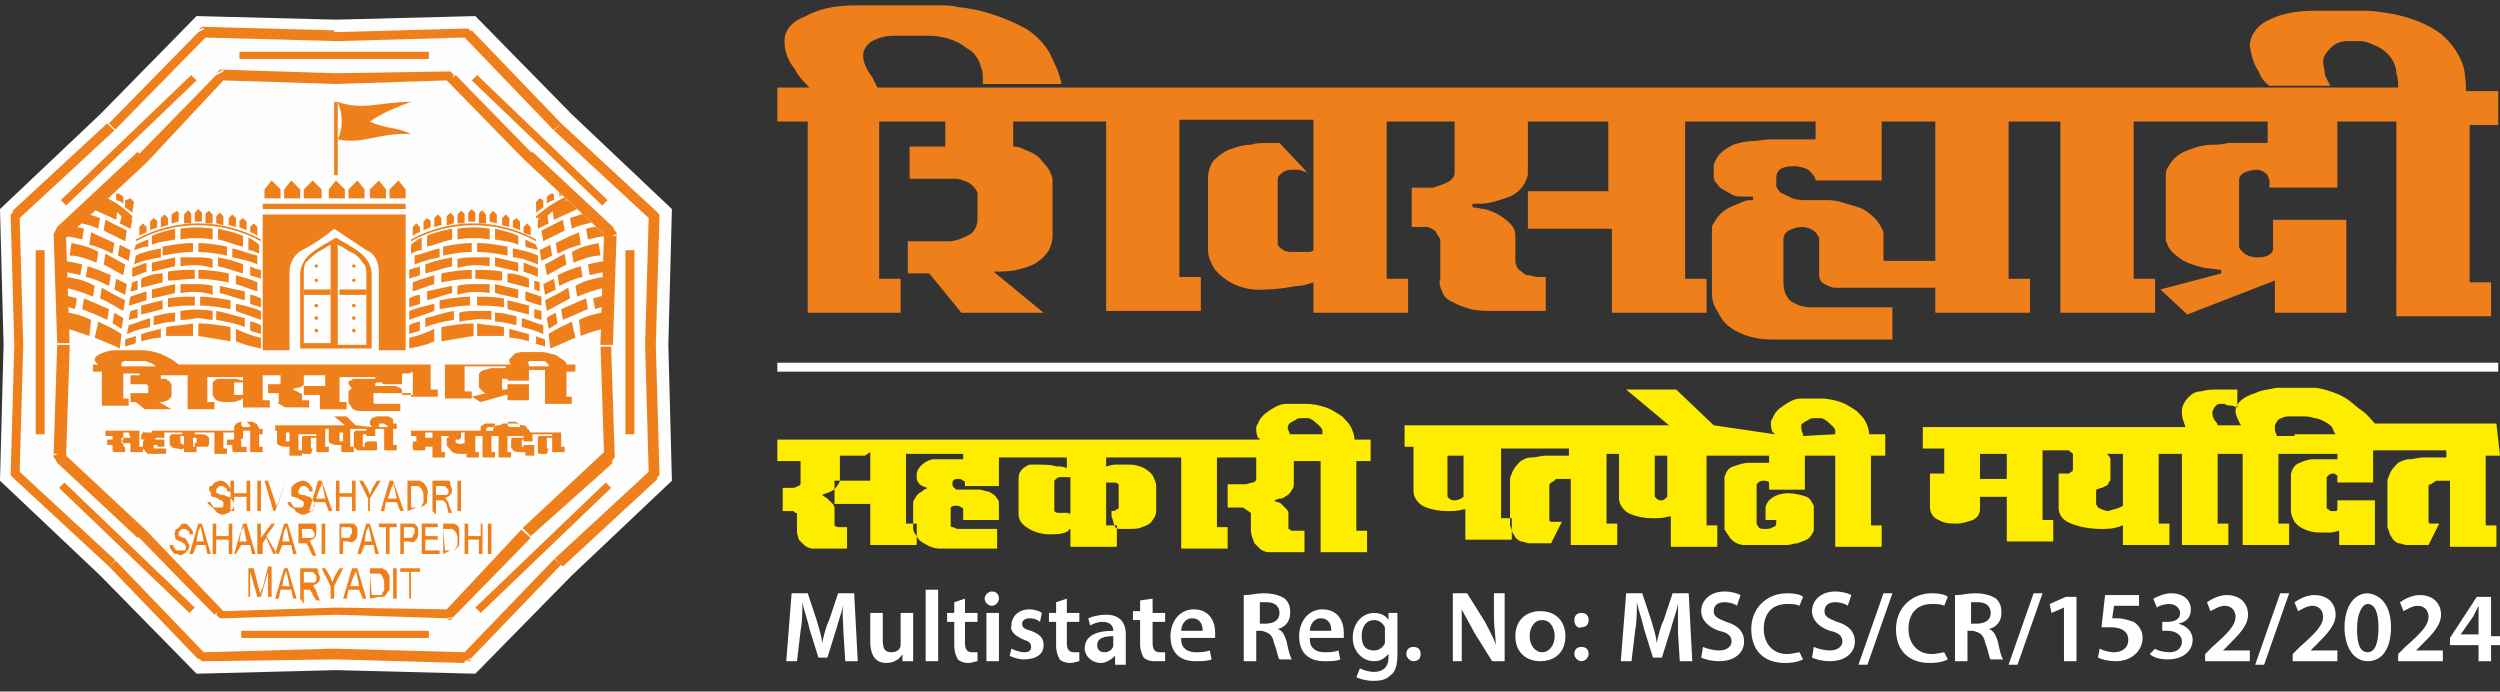 <?xml version="1.0" encoding="utf-8"?>
<!-- Generator: Adobe Illustrator 28.3.0, SVG Export Plug-In . SVG Version: 6.00 Build 0)  -->
<svg version="1.1" id="Layer_2_00000070838435326245247930000010470837775328102577_"
	 xmlns="http://www.w3.org/2000/svg" xmlns:xlink="http://www.w3.org/1999/xlink" x="0px" y="0px" viewBox="0 0 139.9 38.7"
	 style="enable-background:new 0 0 139.9 38.7;" xml:space="preserve">
<rect x="0" y="0" width="139.9" height="38.7" fill="#333333" stroke="none"/>
<style type="text/css">
	.st0{clip-path:url(#SVGID_00000075845315522931344240000014044360312111558822_);}
	.st1{clip-path:url(#SVGID_00000152262953122314666330000016034891589320493448_);}
	.st2{fill:none;}
	.st3{fill-rule:evenodd;clip-rule:evenodd;fill:#EF7F1A;}
	.st4{fill-rule:evenodd;clip-rule:evenodd;fill:#FFED00;}
	.st5{fill-rule:evenodd;clip-rule:evenodd;fill:#FEFEFE;}
	.st6{fill:#EF7F1A;}
	.st7{clip-path:url(#SVGID_00000019673636924489958440000003305472581762491041_);}
	.st8{fill:#FEFEFE;}
	.st9{fill:#FFFFFF;}
	.st10{clip-path:url(#SVGID_00000023242988012119004440000000730647468427304089_);}
	.st11{clip-path:url(#SVGID_00000112594394160675413930000003741213098279956610_);}
	.st12{clip-path:url(#SVGID_00000129919188167016580660000001252960986918685087_);}
	.st13{clip-path:url(#SVGID_00000024687966886650179480000006322254464980843908_);}
	.st14{clip-path:url(#SVGID_00000049218173757238610110000004477078427670476691_);}
	.st15{clip-path:url(#SVGID_00000090260535616772966790000006447321593894164666_);}
</style>
<g>
	<g>
		<defs>
			<rect id="SVGID_00000158006387688862925700000012226511896222754991_" x="53.5" y="12.3" width="40.2" height="21.8"/>
		</defs>
		<clipPath id="SVGID_00000135687929023751438420000000711081048062553474_">
			<use xlink:href="#SVGID_00000158006387688862925700000012226511896222754991_"  style="overflow:visible;"/>
		</clipPath>
		<g style="clip-path:url(#SVGID_00000135687929023751438420000000711081048062553474_);">
			<g id="Group_263_00000152257106790431354720000001182375928542877581_">
				<g>
					<defs>
						<rect id="SVGID_00000132069243989166677620000005907917381747259295_" x="53.5" y="12.3" width="40.2" height="21.8"/>
					</defs>
					<clipPath id="SVGID_00000104671123316806599460000006816612150488088509_">
						<use xlink:href="#SVGID_00000132069243989166677620000005907917381747259295_"  style="overflow:visible;"/>
					</clipPath>
					<g style="clip-path:url(#SVGID_00000104671123316806599460000006816612150488088509_);">
						<g id="Group_262_00000138558455074853971960000006533532702982408333_">
							<g id="Rectangle_185_00000011741570269240535390000008726318718736857784_">
								<g>
									<rect x="53.5" y="12.3" class="st2" width="40.2" height="21.8"/>
								</g>
							</g>
						</g>
					</g>
				</g>
			</g>
		</g>
	</g>
	<g id="Path_1408_00000173856363738778167960000016272049260038232500_">
		<g>
			<path class="st3" d="M45.2,17.5V6.8h-1.7V4.9h1.8c-0.3-0.3-0.6-0.6-0.8-1c-0.4-0.5-0.6-1-0.6-1.6c0-0.6,0.4-1.1,1.2-1.4
				C46,0.4,47,0.3,48,0.3h4.6c0.3,0,0.7,0,1,0.1c1.3,0.1,2.7,0.6,3.8,1.2c0.5,0.3,1,0.8,1.3,1.3c0.3,0.6,0.6,1.2,0.7,1.8h-4.4
				C55,4.2,55,3.9,54.9,3.8c-0.1-0.5-0.4-0.9-0.8-1.1C53.5,2.2,52.7,2,51.9,2H50c-0.4,0-0.8,0.1-1.2,0.3c-0.3,0.2-0.5,0.5-0.5,0.8
				c0,0.4,0.2,0.8,0.5,1.2c0.1,0.2,0.2,0.4,0.3,0.6h85.1c0-0.3,0-0.5-0.1-0.8c0-0.4-0.2-0.8-0.5-1.1c-0.2-0.2-0.5-0.4-0.8-0.5
				c-0.2-0.1-0.5-0.2-0.7-0.2h-0.7c-0.4,0-0.7,0.1-1,0.4c-0.2,0.2-0.4,0.5-0.4,0.7c0,0.3,0.1,0.5,0.1,0.8c0.1,0.2,0.2,0.4,0.3,0.6
				h-3.4c-0.3-0.2-0.5-0.5-0.6-0.8c-0.3-0.4-0.4-0.9-0.5-1.4c0-0.6,0.4-1.2,1.1-1.5c0.8-0.4,1.7-0.5,2.6-0.5h2.7
				c0.6,0,1.1,0.1,1.7,0.2c0.9,0.2,1.8,0.5,2.6,1.1c0.6,0.5,1.1,1.2,1.3,2c0.1,0.7,0.1,1.1,0.1,1.2h1.8v1.9h-1.6v8.8h1.2v1.9l-5.3,0
				V6.8h-3.3v3.7H127v-0.4c0-0.1-0.1-0.2-0.1-0.3c-0.2-0.2-0.4-0.3-0.6-0.3c-0.3,0-0.7,0.1-0.9,0.3c-0.1,0.1-0.1,0.2-0.1,0.3v3.7
				c0,0.1,0.1,0.2,0.2,0.3c0.2,0.2,0.5,0.3,0.8,0.3c0.2,0,0.4,0,0.6-0.1c0.2-0.1,0.3-0.2,0.3-0.4v-1.6h4.1v5.2h-4v-1.8l-4.9,1.9
				l-1.5-1.4l3.4-0.9l0-0.2c-0.3,0-0.6-0.1-0.9-0.1c-0.4-0.1-0.8-0.2-1.2-0.4c-0.3-0.2-0.6-0.4-0.8-0.7c-0.1-0.1-0.1-0.3-0.2-0.4
				V9.9c0-0.2,0-0.4,0.1-0.5c0.2-0.4,0.5-0.7,0.9-0.9c0.5-0.2,1-0.4,1.6-0.4c0.2,0,0.5,0,0.9-0.1h2.2V6.8h-7.5v8.8h1.2v1.9l-5.3,0
				V6.8h-2.9v8.8h1.2v1.9l-5.3,0v-1.4h-5.1c-0.2,0-0.3,0-0.5,0c-0.2,0-0.4-0.1-0.6-0.2c-0.2-0.1-0.3-0.3-0.3-0.5c0-0.1,0-0.2,0-0.3
				v-1.8c-0.1-0.1-0.1-0.2-0.2-0.3c-0.2-0.2-0.5-0.3-0.8-0.3c-0.2,0-0.5,0.1-0.7,0.2c-0.2,0.1-0.3,0.3-0.3,0.5v2.3
				c0,0.2,0,0.4,0.1,0.7c0.1,0.2,0.2,0.4,0.4,0.5c0.3,0.2,0.7,0.3,1.1,0.3c0.2,0,0.4,0,0.7,0h3.8v1.8h-6.5c-0.4,0-0.8,0-1.2-0.1
				c-0.5-0.1-1-0.3-1.4-0.6c-0.3-0.2-0.5-0.5-0.7-0.9c-0.2-0.3-0.3-0.6-0.3-1v-3.6c0-0.1,0-0.2,0.1-0.3c0.2-0.4,0.5-0.7,0.9-0.9
				c0.2-0.1,0.5-0.2,0.7-0.3c0.2-0.1,0.4-0.1,0.6-0.1V11c-0.2,0-0.4,0-0.7,0c-0.3,0-0.5-0.1-0.8-0.3c-0.2-0.1-0.4-0.2-0.5-0.4
				c-0.1-0.1-0.2-0.2-0.2-0.4V9.3c0-0.2,0.1-0.3,0.2-0.5c0.2-0.3,0.5-0.5,0.9-0.7c0.3-0.1,0.7-0.2,1-0.2c0.4,0,0.7-0.1,1-0.1h2.6
				V6.8h-7.3v8.8h1.2v1.9l-5.3,0v-4.7h-4.7v-2.1H90V6.8h-4.5v2.9c0,0.2-0.1,0.4-0.2,0.6c-0.2,0.3-0.4,0.5-0.8,0.7
				c-0.6,0.2-1.1,0.4-1.7,0.4c-0.1,0-0.2,0-0.4,0v0.2c0.2,0,0.5,0.1,0.7,0.1c0.3,0.1,0.6,0.2,0.9,0.4c0.6,0.4,0.8,0.7,0.8,1.1v1.4
				c0,0.2,0.1,0.4,0.2,0.5c0.2,0.1,0.3,0.3,0.5,0.3c0.2,0,0.4,0.1,0.5,0.1s0.4,0,0.5,0v1.9h-3c-0.4,0-0.8,0-1.2-0.1
				c-0.3-0.1-0.7-0.2-1-0.4c-0.3-0.1-0.5-0.3-0.6-0.6c-0.1-0.2-0.2-0.5-0.1-0.7v-2c0-0.1,0-0.2,0-0.2c-0.1-0.2-0.2-0.3-0.3-0.5
				c-0.2-0.1-0.3-0.2-0.5-0.2c-0.1,0-0.1,0-0.2,0H79v-2.2h0.8c0.2,0,0.3,0,0.4,0c0.3-0.1,0.6-0.2,0.8-0.3c0.2-0.1,0.4-0.3,0.4-0.5
				c0-0.2,0-0.4,0-0.6V6.8h-3.8v8.8h1.2v1.9l-5.3,0v-1.7c-0.3,0.1-0.6,0.2-0.9,0.2c-0.6,0.1-1.2,0.2-1.8,0.2
				c-1.1,0.1-2.1-0.3-2.8-1.1c-0.2-0.3-0.4-0.7-0.4-1.1V10c0-0.4,0.1-0.7,0.3-1c0.3-0.3,0.7-0.6,1.1-0.7c0.3-0.1,0.6-0.2,1-0.2
				C70.3,8,70.6,8,71,8h0.6l1.7,1.8c-0.1-0.1-0.2-0.2-0.3-0.2c-0.1,0-0.2-0.1-0.3-0.1c-0.2,0-0.3,0-0.4,0c-0.3,0-0.5,0.1-0.7,0.3
				c-0.1,0.1-0.1,0.2-0.1,0.3v3.6c0.1,0.1,0.1,0.2,0.2,0.2c0.2,0.2,0.4,0.2,0.7,0.2c0.3,0,0.5,0,0.8,0c0.1,0,0.2,0,0.3-0.1V6.7H66
				v8.8h1.2v1.9l-5.3,0V6.8h-5.2v1.4c0.3,0,0.5,0.1,0.7,0.2c0.3,0.1,0.7,0.3,0.9,0.6c0.3,0.3,0.5,0.6,0.6,1c0,0.2,0,0.4,0,0.6v2.6
				c0,0.3-0.1,0.6-0.2,0.8c-0.2,0.3-0.4,0.5-0.7,0.7c-0.3,0.2-0.7,0.3-1.1,0.4c-0.4,0.1-0.9,0.1-1.3,0.1l2.8,2.3h-4.6l-1.8-2.2h-1.2
				v-1.8h1.5c0.2,0,0.5,0,0.8,0c0.3,0,0.6-0.1,0.8-0.2c0.2-0.1,0.5-0.2,0.6-0.4c0.1-0.1,0.2-0.4,0.2-0.6v-1c0-0.2,0-0.3,0-0.5
				c-0.1-0.3-0.4-0.6-0.8-0.7c-0.2-0.1-0.4-0.1-0.6-0.1c-0.2,0-0.6,0-1.1,0h-1.3V8.2h2V6.8h-3.7v8.8h1.2v1.9L45.2,17.5L45.2,17.5
				L45.2,17.5L45.2,17.5z M107.4,6.8h-2.1v3.3h-3.7c0-0.2-0.2-0.4-0.4-0.6c-0.2-0.1-0.5-0.2-0.8-0.2c-0.7,0-1,0.2-1,0.7v0.3
				c0,0.1,0,0.2,0.1,0.3c0.1,0.1,0.1,0.2,0.2,0.2c0.2,0.1,0.4,0.2,0.6,0.3c0.3,0.1,0.6,0.1,0.8,0.1h1c0.3,0,0.6,0,0.9,0.1
				c0.3,0.1,0.7,0.2,1,0.3c0.3,0.1,0.6,0.3,0.9,0.6c0.2,0.2,0.4,0.5,0.5,0.8v1.6h2.9V6.8L107.4,6.8L107.4,6.8z"/>
		</g>
	</g>
	<g id="Path_1409_00000106867849497071306980000006498345118276037309_">
		<g>
			<path class="st4" d="M48.4,25.5H47v1.3c0,0.1,0,0.2-0.1,0.3c-0.1,0.2-0.2,0.3-0.4,0.4c-0.2,0.1-0.3,0.1-0.5,0.2l0.3,0.2
				c0.1,0.1,0.2,0.2,0.3,0.3c0.1,0.1,0.1,0.2,0.1,0.3v0.7c0,0,0,0.1,0,0.2c0,0,0.1,0.1,0.2,0.1c0.1,0,0.2,0,0.3,0h0.2v1.2h-1.3
				c-0.2,0-0.4,0-0.6,0c-0.2,0-0.4-0.1-0.5-0.2c-0.1-0.1-0.2-0.2-0.3-0.3c0-0.1-0.1-0.3-0.1-0.4v-1c0-0.1,0-0.1-0.1-0.1
				c0,0-0.1-0.1-0.1-0.1c0,0-0.1,0-0.1,0h-0.5v-1.3h0.5c0,0,0.1,0,0.1,0c0.1,0,0.2-0.1,0.3-0.1c0,0,0.1-0.1,0.1-0.1
				c0-0.1,0-0.1,0-0.2v-0.1c0,0,0,0,0,0v-1h-1.3v-1.2h27c0,0,0-0.1-0.1-0.1c-0.1-0.2-0.1-0.4-0.1-0.5c0-0.1,0-0.2,0.1-0.3
				c0.1-0.3,0.3-0.5,0.6-0.7c0.3-0.2,0.6-0.4,1-0.4h1.1c0.4,0,0.8,0.1,1.1,0.2c0.3,0.1,0.6,0.3,0.9,0.5c0.2,0.2,0.4,0.4,0.5,0.6
				c0.1,0.2,0.2,0.5,0.2,0.7h0.9v1.2h-0.8v3.9h0.6v1.2h-2.6v-5.1h-1.5v1.3c0,0.1,0,0.2-0.1,0.3c-0.1,0.2-0.2,0.3-0.4,0.4
				c-0.1,0.1-0.2,0.1-0.3,0.1c-0.1,0-0.2,0.1-0.3,0.1c0.1,0.1,0.2,0.1,0.2,0.1s0.1,0,0.2,0.1c0.1,0.1,0.2,0.2,0.3,0.3
				c0.1,0.1,0.1,0.2,0.1,0.3v0.6c0,0.1,0,0.1,0,0.2c0.1,0,0.1,0.1,0.2,0.1c0.1,0,0.2,0,0.4,0H73v1.2h-1.4c-0.2,0-0.4,0-0.6,0
				c-0.2,0-0.4-0.1-0.5-0.2c-0.1-0.1-0.2-0.2-0.3-0.3C70,29.9,70,29.8,70,29.6v-0.9l-0.3-0.2c0,0-0.1-0.1-0.2-0.1
				c-0.1,0-0.1,0-0.2,0h-0.6v-1.3h0.7l0.3,0c0.1,0,0.3-0.1,0.4-0.1c0.1,0,0.2-0.1,0.2-0.2v-1.2h-2.2v3.9h0.6v1.2h-2.6v-5.1h-4.2v0.5
				c0.1,0,0.3-0.1,0.5-0.1c0.3,0,0.5,0,0.8,0c0.5,0,1,0.2,1.3,0.6c0.1,0.2,0.2,0.4,0.2,0.6v1.4c0,0.2-0.1,0.4-0.2,0.5
				c-0.1,0.2-0.3,0.3-0.6,0.4c-0.2,0.1-0.5,0.1-0.7,0.1c-0.2,0-0.4,0-0.5,0c-0.1,0-0.2,0-0.3-0.1c-0.1-0.2-0.1-0.4-0.2-0.6
				c0-0.1,0-0.2,0-0.3c0.1,0,0.2,0,0.3-0.1c0,0,0.1,0,0.1-0.1v-1.2c0,0,0,0,0-0.1c0,0-0.1-0.1-0.2-0.1h-0.2c-0.1,0-0.2,0-0.2,0
				c0,0-0.1,0-0.1,0v2.4h0.6v1.2h-2.6v-1c0,0-0.1,0-0.1,0.1c-0.3,0.2-0.7,0.2-1.1,0.2c-0.5,0-1.1-0.2-1.5-0.6
				C57.1,29.2,57,29,57,28.8v-1.9c0-0.2,0-0.4,0.1-0.5c0.1-0.2,0.3-0.3,0.5-0.4c0.1,0,0.2,0,0.2,0h0.3c0.3,0,0.7,0,1,0.1
				c0.2,0,0.4,0,0.6,0.1l0,0v-0.6h-3.8v1.6h-1.9c0-0.2,0-0.3-0.1-0.3c-0.1-0.1-0.2-0.1-0.3-0.1c-0.2,0-0.3,0.1-0.3,0.2v0.1
				c0,0.1,0,0.1,0.1,0.2c0.1,0.1,0.1,0.1,0.2,0.1c0.1,0,0.2,0,0.3,0h0.5c0.1,0,0.2,0,0.4,0c0.2,0,0.3,0.1,0.5,0.1
				c0.2,0.1,0.4,0.2,0.5,0.4c0.1,0.1,0.1,0.2,0.1,0.3v0.9h-2v-0.6c0,0,0-0.1-0.1-0.1c-0.1-0.1-0.2-0.1-0.3-0.1c-0.1,0-0.2,0-0.3,0.1
				c0,0,0,0,0,0.1v0.9c0,0.1,0.1,0.1,0.1,0.1c0.1,0,0.2,0.1,0.3,0.1h2.2v1.1h-2.7c-0.2,0-0.3,0-0.5,0c-0.3,0-0.6-0.1-0.9-0.3
				c-0.2-0.1-0.3-0.2-0.4-0.4c-0.1-0.1-0.2-0.3-0.2-0.4v-1.4c0-0.1,0-0.2,0.1-0.3c0.1-0.2,0.2-0.3,0.4-0.4c0,0,0.1-0.1,0.1-0.1
				c0,0,0.1,0,0.2-0.1c-0.1,0-0.2-0.1-0.3-0.1c-0.1-0.1-0.2-0.1-0.2-0.2c-0.1-0.1-0.1-0.2-0.1-0.3v-0.2c0-0.1,0.1-0.3,0.2-0.4
				c0.1-0.1,0.2-0.2,0.4-0.3c0.2-0.1,0.3-0.1,0.5-0.1c0.2,0,0.3,0,0.5,0h1v-0.3h-3.2v3.9h0.6v1.2h-2.6v-2.3h-2v-1.3h2v-1.6
				L48.4,25.5L48.4,25.5L48.4,25.5z M139.9,25.5h-0.8v3.9h0.6v1.2h-2.6v-3.7h-0.4c-0.1,0-0.2,0-0.3,0c-0.1,0-0.1,0-0.2,0.1
				c-0.1,0-0.1,0.1-0.2,0.1s-0.1,0.1-0.1,0.2v1.8c0,0.1,0,0.2,0.1,0.2c0.1,0,0.1,0,0.1,0c0.1,0,0.1,0,0.2,0h0.2l-0.6,1.2h-0.4
				c-0.2,0-0.5,0-0.8,0c-0.2,0-0.3-0.1-0.5-0.1c-0.2-0.1-0.3-0.2-0.4-0.4c-0.1-0.1-0.1-0.3-0.2-0.5v-2.5c0-0.1,0-0.2,0.1-0.4
				c0.1-0.3,0.3-0.5,0.5-0.7c0.2-0.1,0.4-0.2,0.6-0.2c0.3,0,0.5-0.1,0.8-0.1h1.3v-0.4h-4.1v1.8h-2v-0.3c0,0,0,0,0-0.1
				c-0.1,0-0.1-0.1-0.2-0.1c-0.1,0-0.2,0-0.3,0.1c0,0,0,0-0.1,0.1v1.7c0,0,0,0.1,0.1,0.1c0.1,0.1,0.1,0.1,0.2,0.1c0.1,0,0.2,0,0.2,0
				c0.1,0,0.1-0.1,0.1-0.1V28h2.1v2.5h-2v-0.8c-0.1,0-0.3,0.1-0.5,0.1c-0.2,0-0.4,0-0.6,0c-0.5,0-1.1-0.2-1.4-0.6
				c-0.1-0.2-0.2-0.4-0.2-0.6v-1.9c0-0.1,0-0.1,0-0.2c0.1-0.3,0.2-0.5,0.5-0.6c0.2-0.1,0.5-0.2,0.7-0.2c0.1,0,0.3,0,0.5,0h0.9v-0.3
				h-3.3v3.9h0.6v1.2h-2.6v-5.1h-1.4v3.9h0.6v1.2h-2.6v-5.1h-1.3v3.9h0.6v1.2h-2.6v-1.1c-0.1,0-0.2,0.1-0.3,0.1
				c-0.3,0.1-0.6,0.1-0.9,0.1c-0.6,0-1.2-0.1-1.7-0.3c-0.5-0.2-0.7-0.5-0.7-0.9v-1.9h0.3c0.1,0,0.1,0,0.2,0s0.1,0,0.2-0.1
				c0.1,0,0.1-0.1,0.1-0.2c0,0,0,0,0-0.1v-0.6c0,0,0,0,0-0.1c0,0-0.1-0.1-0.1-0.1c0,0-0.1,0-0.1-0.1c-0.1,0-0.1,0-0.1,0h-1.4v3.9
				h0.6v1.2h-2.6v-2.5h-1.5v0.7c0,0.3-0.2,0.5-0.4,0.6c-0.3,0.1-0.6,0.2-0.9,0.2c-0.3,0-0.7,0-1-0.2c-0.3-0.1-0.5-0.4-0.5-0.7v-1.9
				h0.8v-1.4h-1.2v-1.2h14.7c-0.1-0.3-0.2-0.5-0.2-0.8c0-0.2,0-0.3,0.1-0.5c0.1-0.2,0.2-0.3,0.3-0.4c0.2-0.2,0.4-0.3,0.7-0.3
				c0.3-0.1,0.6-0.1,0.9-0.1h1.1v1c-0.1,0-0.2-0.1-0.3-0.1c-0.1,0-0.3,0-0.4-0.1c-0.1,0-0.2,0-0.3,0c-0.1,0-0.2,0.1-0.2,0.1
				c-0.1,0.1-0.2,0.3-0.2,0.4c0,0.2,0.1,0.4,0.2,0.5c0.1,0.1,0.1,0.2,0.1,0.2h1.3c0-0.1-0.1-0.1-0.1-0.2c-0.1-0.2-0.2-0.4-0.2-0.6
				c0-0.4,0.4-0.8,1.1-1c0.4-0.2,0.8-0.2,1.2-0.3h1.8c0.1,0,0.3,0,0.4,0c0.6,0.1,1.2,0.3,1.7,0.6c0.3,0.2,0.6,0.5,0.9,0.7
				c0.3,0.2,0.5,0.5,0.7,0.7h6.8L139.9,25.5L139.9,25.5L139.9,25.5L139.9,25.5z M128.4,24.3h2.3c-0.1-0.1-0.1-0.2-0.2-0.4
				c-0.1-0.1-0.2-0.2-0.4-0.3c-0.2-0.1-0.4-0.2-0.6-0.2c-0.2-0.1-0.5-0.1-0.7-0.1h-0.6c-0.2,0-0.4,0-0.5,0.1c-0.2,0-0.3,0.2-0.4,0.4
				c0,0.2,0,0.4,0.1,0.5c0,0,0,0.1,0,0.1H128.4L128.4,24.3z M118.8,28.3v-2.9h-0.9l0.1,0.1c0,0,0.1,0.1,0.1,0.2v1.1
				c0,0.1,0,0.1-0.1,0.2c0,0.1-0.1,0.2-0.2,0.2c-0.1,0.1-0.2,0.1-0.2,0.1c-0.1,0-0.2,0.1-0.3,0.1v0.8c0,0.1,0.1,0.1,0.1,0.2
				c0.2,0.1,0.4,0.2,0.6,0.2C118.2,28.5,118.5,28.5,118.8,28.3C118.8,28.3,118.8,28.3,118.8,28.3L118.8,28.3L118.8,28.3z
				 M112.3,26.8v-1.4h-1.5v1.4H112.3z M102.7,24.3c0-0.1,0-0.2,0-0.2c0-0.1-0.1-0.2-0.2-0.3c-0.3-0.3-0.5-0.4-0.6-0.4h-0.3
				c-0.2,0-0.3,0-0.4,0.1c-0.2,0.1-0.4,0.2-0.4,0.3c0,0.2,0,0.3,0.1,0.5c0,0,0,0.1,0,0.1L102.7,24.3L102.7,24.3L102.7,24.3z
				 M99.3,24.3c0,0,0-0.1-0.1-0.1c-0.1-0.2-0.1-0.4-0.1-0.5c0-0.1,0-0.2,0.1-0.3c0.1-0.3,0.3-0.5,0.6-0.7c0.3-0.2,0.6-0.4,1-0.4h1.1
				c0.4,0,0.8,0.1,1.1,0.2c0.3,0.1,0.6,0.3,0.9,0.5c0.2,0.2,0.4,0.4,0.5,0.6c0.1,0.2,0.2,0.5,0.2,0.7h0.9v1.2h-0.8v3.9h0.6v1.2h-2.6
				v-5.1H101v1.9h-2V27c0,0,0,0,0,0c-0.1-0.1-0.2-0.1-0.3-0.1c-0.1,0-0.2,0-0.3,0.1c0,0-0.1,0.1-0.1,0.1v2.2c0,0.1,0.1,0.1,0.1,0.2
				c0.1,0.1,0.2,0.1,0.4,0.1c0.1,0,0.3,0,0.4-0.1c0.1,0,0.2-0.1,0.2-0.2v-0.2h-0.6v-0.7c0-0.1,0.1-0.3,0.2-0.4
				c0.3-0.3,0.7-0.4,1.1-0.4c0.3,0,0.7,0.1,1,0.2c0.2,0.1,0.3,0.3,0.4,0.5v1.1c0,0.1,0,0.2,0,0.3c-0.1,0.2-0.2,0.4-0.4,0.5
				c-0.2,0.1-0.3,0.1-0.5,0.2c-0.2,0-0.4,0.1-0.6,0.1h-2c-0.2,0-0.3,0-0.4,0c-0.2,0-0.5-0.1-0.7-0.3c-0.1-0.1-0.2-0.3-0.3-0.4
				c0-0.1-0.1-0.1-0.1-0.2v-2.9c0.1-0.3,0.2-0.5,0.5-0.6c0.3-0.1,0.6-0.2,0.8-0.2c0.1,0,0.2,0,0.2,0H99v-0.4h-3.5v3.9h0.6v1.2h-2.6
				v-1.7c0,0-0.1,0-0.1,0c-0.3,0.1-0.6,0.1-0.9,0.1c-0.5,0-1-0.1-1.4-0.3c-0.3-0.2-0.5-0.5-0.5-0.8v-2.5h-0.7v3.9h0.6v1.2h-2.6v-3.7
				h-0.4c-0.1,0-0.2,0-0.3,0c-0.1,0-0.2,0-0.2,0.1c-0.1,0-0.1,0.1-0.2,0.1c-0.1,0.1-0.1,0.1-0.1,0.2v1.8c0,0.1,0,0.2,0.1,0.2
				c0.1,0,0.1,0,0.2,0c0.1,0,0.1,0,0.2,0c0.1,0,0.2,0,0.2,0l-0.6,1.2h-0.4c-0.2,0-0.5,0-0.8,0c-0.2,0-0.3-0.1-0.5-0.1
				c-0.2-0.1-0.3-0.2-0.4-0.4c-0.1-0.1-0.1-0.3-0.2-0.5v-2.5c0-0.1,0-0.2,0.1-0.4c0.1-0.3,0.3-0.5,0.5-0.7c0.2-0.1,0.3-0.2,0.6-0.2
				c0.3,0,0.5-0.1,0.8-0.1h1.3v-0.4H84v3.9h0.6v1.2H82v-1.7c0,0-0.1,0-0.1,0c-0.3,0.1-0.6,0.1-0.9,0.1c-0.5,0-1-0.1-1.4-0.3
				c-0.3-0.2-0.5-0.5-0.5-0.8v-2.5h-0.5v-1.2h14.8l-2.4-2h2.8l2.1,2L99.3,24.3L99.3,24.3L99.3,24.3z M93.3,27.8v-2.3h-0.7v2.2
				c0,0.1,0,0.1,0.1,0.2c0.1,0.1,0.2,0.1,0.3,0.1C93.1,28,93.2,27.9,93.3,27.8L93.3,27.8L93.3,27.8z M81.9,27.8v-2.3H81v2.2
				c0,0.1,0,0.1,0.1,0.2c0.1,0.1,0.2,0.1,0.3,0.1C81.6,28,81.8,27.9,81.9,27.8L81.9,27.8L81.9,27.8z M72.2,24.3H74
				c0-0.1,0-0.2,0-0.2c0-0.1-0.1-0.2-0.2-0.3c-0.3-0.3-0.5-0.4-0.6-0.4h-0.3c-0.2,0-0.3,0-0.4,0.1c-0.2,0.1-0.4,0.2-0.4,0.3
				C72,23.9,72.1,24.1,72.2,24.3C72.1,24.2,72.1,24.3,72.2,24.3L72.2,24.3z M59.9,28.7v-2h-0.6c0,0-0.1,0-0.2,0.1
				c0,0-0.1,0.1-0.1,0.1v1.7c0,0,0.1,0.1,0.2,0.1c0,0,0.1,0,0.2,0c0.1,0,0.2,0,0.4,0C59.8,28.8,59.8,28.8,59.9,28.7L59.9,28.7
				L59.9,28.7z"/>
		</g>
	</g>
	<g id="Path_1410_00000093137436776672079310000016964149575565441174_">
		<g>
			<path class="st5" d="M43.5,20.8h96.3v-0.5H43.5V20.8z"/>
		</g>
	</g>
	<g id="Group_287_00000003802970432070937340000009384152471016294332_">
		<g id="Path_1411_00000145043609951000365930000014443398773080920476_">
			<g>
				<path class="st5" d="M11,0.9l7.8,0.2l7.8-0.2l5.4,5.5l5.6,5.3l-0.2,7.6l0.2,7.6l-5.6,5.3l-5.4,5.5l-7.8-0.2L11,37.7l-5.4-5.5
					L0,26.9l0.2-7.6L0,11.7l5.6-5.3L11,0.9z"/>
			</g>
		</g>
		<g id="Group_265_00000040567126455369773670000005184137083929492389_">
			<g id="Path_1412_00000031186207071586852680000014223954799966607026_">
				<g>
					<path class="st6" d="M18.7,2.8l-7.3-0.2l0-1.1l7.3,0.2L18.7,2.8L18.7,2.8z M26,2.7l-7.3,0.2l0-1.1L26,1.6l0.4,0.2L26,2.7
						L26,2.7z M26,1.6h0.2l0.2,0.2L26,1.6L26,1.6z M30.6,7.6l-5-5.2l0.8-0.7l5,5.2L30.6,7.6L30.6,7.6L30.6,7.6z M30.7,7.7L30.7,7.7
						L30.7,7.7L30.7,7.7L30.7,7.7z M35.9,12.6l-5.3-4.9l0.8-0.8l5.3,4.9l0.2,0.4L35.9,12.6L35.9,12.6L35.9,12.6z M36.7,11.8l0.2,0.2
						v0.2L36.7,11.8L36.7,11.8z M35.6,19.3l0.2-7.1l1.1,0l-0.2,7.1L35.6,19.3L35.6,19.3z M35.8,26.4l-0.2-7.1l1.1,0l0.2,7.1
						l-0.2,0.4C36.7,26.8,35.8,26.4,35.8,26.4z M36.9,26.4v0.2l-0.2,0.2L36.9,26.4L36.9,26.4z M30.7,30.9l5.3-4.9l0.8,0.8l-5.3,4.9
						L30.7,30.9L30.7,30.9L30.7,30.9z M30.6,31L30.6,31L30.6,31L30.6,31L30.6,31z M25.6,36.1l5-5.2l0.8,0.7l-5,5.2L26,37L25.6,36.1
						L25.6,36.1z M26.4,36.9L26.3,37H26L26.4,36.9L26.4,36.9z M18.8,35.8L26,36l0,1.1l-7.3-0.2L18.8,35.8L18.8,35.8z M11.5,36
						l7.3-0.2l0,1.1L11.5,37l-0.4-0.2L11.5,36L11.5,36z M11.5,37h-0.2l-0.2-0.2L11.5,37L11.5,37z M6.9,31l5,5.2l-0.8,0.7l-5-5.2
						L6.9,31L6.9,31L6.9,31z M6.8,30.9L6.8,30.9L6.8,30.9L6.8,30.9L6.8,30.9z M1.6,26l5.3,4.9l-0.8,0.8l-5.3-4.9l-0.2-0.4L1.6,26
						L1.6,26L1.6,26z M0.8,26.8l-0.2-0.2v-0.2L0.8,26.8L0.8,26.8z M1.9,19.3l-0.2,7.1l-1.1,0l0.2-7.1L1.9,19.3L1.9,19.3z M1.7,12.2
						l0.2,7.1l-1.1,0l-0.2-7.1l0.2-0.4L1.7,12.2z M0.6,12.2V12l0.2-0.2L0.6,12.2L0.6,12.2z M6.8,7.7l-5.3,4.9l-0.8-0.8l5.3-4.9
						L6.8,7.7L6.8,7.7L6.8,7.7z M6.9,7.6L6.9,7.6L6.9,7.6L6.9,7.6L6.9,7.6L6.9,7.6z M11.9,2.5l-5,5.2L6.1,6.9l5-5.1l0.4-0.2
						L11.9,2.5L11.9,2.5L11.9,2.5z M11.1,1.7l0.2-0.2h0.2L11.1,1.7L11.1,1.7z"/>
				</g>
			</g>
		</g>
		<g id="Path_1413_00000039828662545734492020000015477034661990372541_">
			<g>
				<path class="st5" d="M11.5,2.1l7.3,0.2L26,2.1l5,5.2l5.3,4.9l-0.2,7.1l0.2,7.1l-5.3,4.9l-5,5.2l-7.3-0.2l-7.3,0.2l-5-5.2
					l-5.3-4.9l0.2-7.1l-0.2-7.1l5.3-4.9L11.5,2.1z"/>
			</g>
		</g>
		<g id="Group_266_00000121264468425619841160000007816802983052038787_">
			<g id="Path_1414_00000009554836437443364300000006057757470720587433_">
				<g>
					<path class="st6" d="M18.7,5.2L12.5,5l0-1.1l6.3,0.2L18.7,5.2L18.7,5.2z M25,5l-6.3,0.2l0-1.1L25,4l0.4,0.2L25,5L25,5L25,5z
						 M25,4h0.2l0.2,0.2L25,4z M29,9.3l-4.3-4.4l0.8-0.7l4.3,4.4L29,9.3L29,9.3L29,9.3L29,9.3z M29,9.3L29,9.3L29,9.3L29,9.3L29,9.3
						z M33.5,13.5L29,9.3l0.8-0.8l4.5,4.2l0.2,0.4L33.5,13.5z M34.3,12.8l0.2,0.2v0.2L34.3,12.8L34.3,12.8z M33.2,19.3l0.2-6.1
						l1.1,0l-0.2,6.1L33.2,19.3L33.2,19.3z M33.3,25.5l-0.2-6.1l1.1,0l0.2,6.1l-0.2,0.4L33.3,25.5L33.3,25.5L33.3,25.5z M34.4,25.4
						v0.2l-0.2,0.2L34.4,25.4L34.4,25.4z M29,29.3l4.5-4.2l0.8,0.8L29.7,30L29,29.3L29,29.3L29,29.3L29,29.3z M28.9,29.3L28.9,29.3
						L28.9,29.3L28.9,29.3L28.9,29.3z M24.6,33.8l4.3-4.4l0.8,0.7l-4.3,4.4L25,34.6L24.6,33.8L24.6,33.8z M25.4,34.5l-0.2,0.2H25
						L25.4,34.5z M18.8,33.4l6.3,0.2l0,1l-6.3-0.2L18.8,33.4L18.8,33.4z M12.5,33.6l6.3-0.2l0,1l-6.3,0.2l-0.4-0.2L12.5,33.6z
						 M12.5,34.6h-0.2l-0.2-0.2L12.5,34.6L12.5,34.6z M8.5,29.3l4.3,4.4l-0.8,0.7L7.7,30L8.5,29.3L8.5,29.3L8.5,29.3L8.5,29.3z
						 M8.5,29.3L8.5,29.3L8.5,29.3L8.5,29.3L8.5,29.3z M4,25.1l4.5,4.2l-0.8,0.8l-4.5-4.2l-0.2-0.4L4,25.1z M3.2,25.8l-0.2-0.2v-0.2
						L3.2,25.8L3.2,25.8z M4.3,19.3l-0.2,6.1l-1.1,0l0.2-6.1L4.3,19.3L4.3,19.3z M4.1,13.1l0.2,6.1l-1.1,0l-0.2-6.1l0.2-0.4
						L4.1,13.1L4.1,13.1L4.1,13.1z M3.1,13.2v-0.2l0.2-0.2L3.1,13.2L3.1,13.2z M8.5,9.3L4,13.5l-0.8-0.8l4.5-4.2L8.5,9.3L8.5,9.3z
						 M8.5,9.3L8.5,9.3L8.5,9.3L8.5,9.3L8.5,9.3z M12.9,4.8L8.5,9.3L7.8,8.6l4.3-4.4L12.5,4L12.9,4.8L12.9,4.8z M12.1,4.1l0.2-0.2
						h0.2L12.1,4.1z"/>
				</g>
			</g>
		</g>
		<g id="Path_1415_00000027562477395527577440000006598071482391638190_">
			<g>
				<path class="st5" d="M12.5,4.5l6.3,0.2L25,4.5l4.3,4.4l4.5,4.2l-0.2,6.1l0.2,6.1l-4.5,4.2L25,34.1L18.8,34l-6.3,0.2l-4.3-4.5
					l-4.5-4.2l0.2-6.1l-0.2-6.1l4.5-4.2L12.5,4.5z"/>
			</g>
		</g>
		<g>
			<defs>
				<polygon id="SVGID_00000176031961112267090190000012322777300356591762_" points="12.5,4.5 18.8,4.6 25,4.5 29.3,8.9 33.9,13.2 
					33.7,19.3 33.9,25.4 29.3,29.7 25,34.1 18.8,34 12.5,34.1 8.2,29.7 3.6,25.4 3.8,19.3 3.6,13.2 8.2,8.9 				"/>
			</defs>
			<clipPath id="SVGID_00000072974668642792996910000012364678595364751250_">
				<use xlink:href="#SVGID_00000176031961112267090190000012322777300356591762_"  style="overflow:visible;"/>
			</clipPath>
			<g style="clip-path:url(#SVGID_00000072974668642792996910000012364678595364751250_);">
				<g id="Group_278_00000093873751923252328660000005224050578630828679_">
					<g id="_2562704444624_00000132051691745333321350000003233784581933182137_">
						<g id="Path_1416_00000005966898458126033820000005688909643164509569_">
							<g>
								<polygon class="st8" points="28.4,24.7 27.9,24.1 26,23.1 26.2,22.6 26.8,22.1 28.3,23.9 28.8,24.2 28.7,24.4 28.7,24.4 
																	"/>
							</g>
						</g>
						<g id="Path_1417_00000040551418012523731050000005158785360366422407_">
							<g>
								<path class="st3" d="M7.4,20.9H6.9v1.4h0.3v0.4H5.7v-1.9H5.2v-0.4h0.3c0,0,0,0-0.1-0.1c-0.1-0.1-0.1-0.1-0.1-0.2
									c0-0.1,0.2-0.3,0.6-0.4c0.2-0.1,0.5-0.1,0.7-0.1h1.1c0.1,0,0.2,0,0.3,0c0.3,0,0.7,0.1,1,0.2c0.2,0.1,0.4,0.2,0.6,0.3
									c0.1,0.1,0.3,0.2,0.4,0.3h18.6l0,0c0,0-0.1-0.1-0.1-0.2c0,0,0-0.1,0-0.1c0.1-0.1,0.2-0.2,0.3-0.3c0.2-0.1,0.4-0.1,0.6-0.1
									h0.7c0.2,0,0.5,0,0.7,0.1c0.2,0,0.4,0.1,0.5,0.2c0.1,0.1,0.2,0.1,0.3,0.2c0.1,0.1,0.1,0.2,0.1,0.2h0.5v0.4h-0.5v1.4h0.3v0.4
									h-1.5v-1.9h-0.9v0.6h-1.2v-0.1c0,0,0,0,0,0c0,0-0.1,0-0.1,0c-0.1,0-0.1,0-0.2,0c0,0,0,0,0,0v0.6l0,0c0,0,0.1,0,0.1,0h0.1
									c0,0,0.1,0,0.1-0.1v-0.2h1.2v0.9h-1.2v-0.3l-0.1,0l-1.4,0.4l-0.5-0.3l0.8-0.2c-0.1,0-0.2-0.1-0.3-0.2c0,0,0-0.1-0.1-0.1
									v-0.7c0,0,0,0,0-0.1c0.1-0.1,0.2-0.2,0.3-0.2c0.1,0,0.3-0.1,0.4-0.1c0.1,0,0.1,0,0.3,0h0.5v-0.1h-2.3v1.4h0.4v0.4h-1.5v-1.9
									h-0.8v1.4h0.4v0.4h-1.5v-0.2h-1.5c-0.1,0-0.1,0-0.2,0c0,0-0.1,0-0.1-0.1c0,0,0-0.1,0-0.1V22c0,0,0,0,0,0c0,0-0.1,0-0.2,0
									c0,0-0.1,0-0.1,0c0,0,0,0,0,0v0.4c0,0,0,0.1,0,0.1c0,0,0,0.1,0.1,0.1c0.1,0,0.2,0,0.2,0h1.2v0.4h-1.8c-0.1,0-0.2,0-0.4,0
									c-0.1,0-0.3,0-0.4-0.1c-0.1,0-0.1-0.1-0.2-0.2c0-0.1-0.1-0.1-0.1-0.2V22c0,0,0-0.1,0-0.1c0.1-0.1,0.1-0.1,0.2-0.2
									c0,0,0,0,0.1,0c0,0,0.1,0,0.1,0c-0.1,0-0.1,0-0.2,0c0,0-0.1,0-0.1-0.1c0,0-0.1-0.1-0.1-0.1v-0.1c0,0,0-0.1,0.1-0.1
									c0.1,0,0.1-0.1,0.2-0.1c0.1,0,0.2,0,0.3,0c0.1,0,0.2,0,0.3,0h0.6v-0.1h-2v1.4h0.4v0.4h-1.5v-0.8H17v-0.5h1.2v-0.6H17v0.5
									c0,0,0,0.1-0.1,0.1c-0.1,0.1-0.2,0.1-0.2,0.1c-0.1,0-0.2,0-0.3,0.1l0.2,0.1c0.1,0,0.1,0.1,0.2,0.1s0.1,0.1,0.1,0.1v0.2
									c0,0,0,0,0,0.1c0,0,0,0,0.1,0c0.1,0,0.1,0,0.2,0h0.1v0.4h-0.8c-0.1,0-0.3,0-0.4,0c-0.1,0-0.2,0-0.3-0.1
									c-0.1,0-0.1-0.1-0.2-0.1c0,0-0.1-0.1,0-0.1V22c0,0,0,0-0.1,0c0,0-0.1,0-0.1,0h-0.4v-0.5h0.4c0.1,0,0.1,0,0.2,0
									c0,0,0.1,0,0.1,0c0,0,0,0,0-0.1v-0.4h-1v1.4h0.4v0.4h-1.5v-0.5c-0.1,0-0.1,0.1-0.2,0.1c-0.2,0.1-0.4,0.1-0.7,0.1
									c-0.2,0-0.5,0-0.7-0.2c0-0.1-0.1-0.1-0.1-0.2v-0.6c0-0.1,0-0.1,0.1-0.2c0.1-0.1,0.2-0.1,0.3-0.1c0.1,0,0.2,0,0.4,0
									s0.2,0,0.4,0h0.1l0.4,0.1v-0.2h-2v1.4h0.4v0.4h-1.5v-1.9H9v0.2c0.1,0,0.1,0,0.2,0s0.1,0,0.2,0.1c0.1,0,0.1,0.1,0.2,0.2
									c0,0,0,0.1,0,0.1v0.5c0,0,0,0.1,0,0.1c-0.1,0.1-0.1,0.1-0.2,0.2c-0.1,0-0.2,0.1-0.3,0.1c-0.1,0-0.2,0-0.2,0l0.7,0.4H8.1
									l-0.5-0.4H7.3V22H8c0.1,0,0.1,0,0.2,0c0.1,0,0.1,0,0.1-0.1c0,0,0,0,0,0v-0.2c0,0,0-0.1,0-0.1c0,0-0.1-0.1-0.1-0.1
									c-0.1,0-0.1,0-0.2,0H7.5c-0.1,0-0.1,0-0.2,0V21h0.5v-0.1L7.4,20.9L7.4,20.9L7.4,20.9L7.4,20.9z M29.6,20.5h1.1
									c0,0,0-0.1,0-0.1c0,0-0.1-0.1-0.1-0.1c-0.1-0.1-0.2-0.1-0.3-0.1H30c-0.1,0-0.2,0-0.3,0c-0.1,0-0.2,0.1-0.2,0.1
									C29.6,20.3,29.6,20.4,29.6,20.5C29.6,20.4,29.6,20.5,29.6,20.5L29.6,20.5L29.6,20.5z M22.9,20.9h-0.4v0.6h-1.1
									c0,0,0-0.1,0-0.1c-0.1,0-0.1,0-0.2,0c-0.1,0-0.2,0-0.2,0.1v0c0,0,0,0,0,0.1c0,0,0.1,0,0.1,0c0.1,0,0.1,0,0.2,0h0.3
									c0.1,0,0.1,0,0.2,0c0.1,0,0.2,0,0.3,0c0.1,0,0.2,0.1,0.3,0.1c0.1,0.1,0.1,0.1,0.1,0.2v0.2h0.6v-1.3L22.9,20.9L22.9,20.9
									L22.9,20.9z M13.6,22.1v-0.7c-0.1,0-0.1,0-0.2,0c-0.1,0-0.1,0-0.2,0c-0.1,0-0.1,0-0.1,0.1v0.6c0,0,0,0,0.1,0
									c0.1,0,0.1,0,0.2,0C13.4,22.1,13.5,22.1,13.6,22.1C13.5,22.1,13.6,22.1,13.6,22.1L13.6,22.1L13.6,22.1z M8.7,20.5
									c0,0-0.1-0.1-0.1-0.1c-0.1,0-0.1-0.1-0.2-0.1c-0.1,0-0.2-0.1-0.3-0.1c-0.1,0-0.3,0-0.4,0H7.3c-0.1,0-0.2,0-0.3,0
									c-0.1,0-0.2,0.1-0.2,0.1c0,0.1,0,0.1,0,0.2v0L8.7,20.5L8.7,20.5L8.7,20.5z"/>
							</g>
						</g>
						<g id="Path_1418_00000129899469227870806170000011986228957905532822_">
							<g>
								<path class="st3" d="M7.2,24.2H6.9v0.3c0,0,0,0,0,0.1c0,0-0.1,0.1-0.1,0.1s-0.1,0-0.1,0l0.1,0c0,0,0.1,0,0.1,0.1
									c0,0,0,0,0,0.1V25c0,0,0,0,0.1,0H7v0.3H6.5c-0.1,0-0.1,0-0.1,0c0,0-0.1,0-0.1-0.1c0,0,0-0.1,0-0.1v-0.2c0,0,0,0,0,0
									c0,0,0,0,0,0H6v-0.3h0.2c0,0,0.1,0,0.1,0c0,0,0,0,0,0c0,0,0,0,0,0l0,0v-0.2H5.9v-0.3h7.2c0,0,0,0,0,0c0,0,0-0.1,0-0.1
									c0,0,0,0,0-0.1c0-0.1,0.1-0.1,0.1-0.2c0.1,0,0.2-0.1,0.3-0.1h0.3c0.1,0,0.2,0,0.3,0c0.1,0,0.2,0.1,0.2,0.1
									c0.1,0,0.1,0.1,0.1,0.1c0,0,0.1,0.1,0.1,0.2h0.2v0.3h-0.2V25h0.2v0.3H14v-1.2h-0.4v0.3c0,0,0,0,0,0.1c0,0-0.1,0.1-0.1,0.1
									c0,0-0.1,0-0.1,0s-0.1,0-0.1,0l0.1,0l0,0c0,0,0.1,0,0.1,0.1c0,0,0,0,0,0.1V25c0,0,0,0,0,0s0,0,0.1,0h0.2v0.3h-0.6
									c-0.1,0-0.1,0-0.1,0c0,0-0.1,0-0.1-0.1c0,0,0-0.1,0-0.1v-0.2l-0.1,0c0,0,0,0,0,0h-0.2v-0.3h0.3c0,0,0.1,0,0.1,0
									c0,0,0,0,0-0.1v-0.3h-0.6v0.9h0.2v0.3h-0.7v-1.2h-1.1v0.1c0,0,0.1,0,0.1,0c0.1,0,0.1,0,0.2,0c0.1,0,0.3,0,0.4,0.1
									c0,0,0.1,0.1,0.1,0.1v0.3c0,0,0,0.1,0,0.1c0,0-0.1,0.1-0.1,0.1c-0.1,0-0.1,0-0.2,0H11c-0.1,0-0.1,0-0.1-0.1v-0.1
									c0,0,0.1,0,0.1,0c0,0,0,0,0,0v-0.3c0,0,0,0,0,0s0,0-0.1,0h-0.1V25h0.2v0.3h-0.7v-0.2c0,0,0,0,0,0c-0.1,0-0.2,0.1-0.3,0
									c-0.1,0-0.3,0-0.4-0.1c0,0-0.1-0.1-0.1-0.1v-0.4c0,0,0-0.1,0-0.1c0,0,0.1-0.1,0.1-0.1c0,0,0,0,0.1,0h0.1c0.1,0,0.2,0,0.3,0
									c0.1,0,0.1,0,0.1,0l0,0v-0.1h-1v0.4H8.7c0,0,0-0.1,0-0.1c0,0-0.1,0-0.1,0c-0.1,0-0.1,0-0.1,0v0c0,0,0,0,0,0c0,0,0,0,0.1,0H9
									c0,0,0.1,0,0.1,0c0.1,0,0.1,0,0.1,0.1c0,0,0,0,0,0.1V25H8.8v-0.1l0,0c0,0-0.1,0-0.1,0c0,0-0.1,0-0.1,0h0v0.2c0,0,0,0,0,0
									c0,0,0.1,0,0.1,0h0.6v0.3H8.4c-0.1,0-0.2,0-0.2-0.1c0,0-0.1,0-0.1-0.1c0,0-0.1-0.1-0.1-0.1v-0.3c0,0,0,0,0-0.1
									c0,0,0.1-0.1,0.1-0.1c0,0,0,0,0,0l0,0c0,0-0.1,0-0.1,0c0,0-0.1,0-0.1,0c0,0,0,0,0-0.1v-0.1c0,0,0-0.1,0-0.1
									c0,0,0.1,0,0.1-0.1s0.1,0,0.1,0h0.4v-0.1H7.8v0.9H8v0.3H7.3v-0.5H6.8v-0.3h0.5L7.2,24.2L7.2,24.2L7.2,24.2L7.2,24.2z
									 M31.6,24.2h-0.2V25h0.2v0.3h-0.7v-0.8h-0.2c0,0,0,0-0.1,0c0,0,0,0,0,0c0,0,0,0,0,0V25c0,0,0,0,0,0.1c0,0,0,0,0,0h0.1
									l-0.1,0.3h-0.1c-0.1,0-0.1,0-0.2,0c0,0-0.1,0-0.1,0c0,0-0.1,0-0.1-0.1c0,0,0-0.1,0-0.1v-0.6c0,0,0-0.1,0-0.1
									c0-0.1,0.1-0.1,0.1-0.1c0,0,0.1,0,0.1,0c0.1,0,0.1,0,0.2,0h0.4v-0.1h-1.1v0.4h-0.5v-0.1c0,0,0,0,0,0s0,0,0,0c0,0,0,0-0.1,0
									c0,0,0,0,0,0v0.4c0,0,0,0,0,0c0,0,0,0,0.1,0h0c0,0,0,0,0,0v-0.1h0.6v0.6h-0.5v-0.2c0,0-0.1,0-0.1,0c-0.1,0-0.1,0-0.2,0
									c-0.1,0-0.3,0-0.4-0.1c0,0,0-0.1-0.1-0.1v-0.5c0-0.1,0.1-0.1,0.1-0.1c0.1,0,0.1,0,0.2,0h0.4v-0.1h-0.9v0.9h0.2v0.3h-0.7
									v-1.2h-0.4v0.9h0.2v0.3h-0.7v-1.2h-0.4v0.9h0.2v0.3h-0.7v-0.2l-0.1,0c-0.1,0-0.1,0-0.2,0c-0.1,0-0.3,0-0.5-0.1
									C25.1,25,25,25,25,24.9v-0.4h0.1c0,0,0,0,0,0c0,0,0,0,0,0l0,0v-0.1h0c0,0,0,0,0,0c0,0,0,0,0,0h-0.4v0.9h0.2v0.3h-0.7v-0.6
									h-0.4v0.1c0,0.1,0,0.1-0.1,0.1c-0.1,0-0.1,0-0.2,0c-0.1,0-0.2,0-0.3,0s-0.1-0.1-0.1-0.1v-0.4h0.2v-0.3h-0.3v-0.3h3.9
									c0,0,0,0,0,0c0,0,0-0.1,0-0.1c0,0,0-0.1,0-0.1s0-0.1,0.1-0.1c0,0,0.1-0.1,0.2-0.1c0.1,0,0.1,0,0.2,0h0.3v0.2c0,0,0,0-0.1,0
									s-0.1,0-0.1,0h-0.1c0,0,0,0-0.1,0c0,0-0.1,0.1-0.1,0.1s0,0.1,0,0.1c0,0,0,0,0,0h0.4c0,0,0,0,0,0c0,0,0-0.1,0-0.1
									c0-0.1,0.1-0.2,0.3-0.2c0.1,0,0.2-0.1,0.3-0.1h0.6c0.2,0,0.3,0.1,0.5,0.1c0.1,0,0.2,0.1,0.2,0.2c0.1,0,0.1,0.1,0.2,0.2h1.8
									L31.6,24.2L31.6,24.2L31.6,24.2z M28.5,23.9h0.6c0,0,0,0,0-0.1c0,0-0.1-0.1-0.1-0.1c0,0-0.1,0-0.1-0.1c-0.1,0-0.1,0-0.2,0
									h-0.1c0,0-0.1,0-0.1,0c0,0-0.1,0-0.1,0.1c0,0,0,0.1,0,0.1v0L28.5,23.9z M26,24.8v-0.6h-0.2h0c0,0,0,0,0,0v0.3
									c0,0,0,0-0.1,0.1l-0.1,0c0,0,0,0-0.1,0v0.2c0,0,0,0,0,0c0,0,0.1,0,0.1,0C25.8,24.9,25.9,24.8,26,24.8L26,24.8L26,24.8
									L26,24.8L26,24.8z M24.2,24.5v-0.3h-0.4v0.3H24.2z M21.7,23.9C21.7,23.9,21.7,23.8,21.7,23.9c0-0.1,0-0.1-0.1-0.1
									c0,0-0.1-0.1-0.1-0.1h-0.1c0,0-0.1,0-0.1,0c-0.1,0-0.1,0-0.1,0.1s0,0.1,0,0.1c0,0,0,0,0,0L21.7,23.9L21.7,23.9z M20.8,23.9
									C20.8,23.9,20.8,23.9,20.8,23.9c0-0.1-0.1-0.1-0.1-0.2c0,0,0,0,0-0.1c0-0.1,0.1-0.1,0.1-0.2c0.1,0,0.2-0.1,0.3-0.1h0.3
									c0.1,0,0.2,0,0.3,0c0.1,0,0.2,0.1,0.2,0.1c0.1,0,0.1,0.1,0.1,0.1c0,0,0,0.1,0,0.2h0.2v0.3h-0.2v0.9h0.2v0.3h-0.7v-1.2h-0.5
									v0.4h-0.5v-0.1l0,0c0,0,0,0-0.1,0c0,0,0,0-0.1,0l0,0V25c0,0,0,0,0,0c0,0,0.1,0,0.1,0s0.1,0,0.1,0c0,0,0,0,0,0v0h-0.1v-0.1
									c0,0,0-0.1,0-0.1c0.1-0.1,0.2-0.1,0.3-0.1c0.1,0,0.2,0,0.3,0c0.1,0,0.1,0.1,0.1,0.1v0.3c0,0.1,0,0.1-0.1,0.1
									c0,0-0.1,0-0.1,0s-0.1,0-0.2,0h-0.6c-0.1,0-0.1,0-0.2-0.1c0,0-0.1-0.1-0.1-0.1c0,0,0,0,0-0.1v-0.7c0,0,0,0,0,0
									c0,0,0.1-0.1,0.1-0.1c0.1,0,0.1,0,0.2,0h0.4v-0.1h-0.9V25h0.2v0.3h-0.7v-0.4h0c-0.1,0-0.2,0-0.2,0c-0.1,0-0.3,0-0.4-0.1
									c-0.1,0-0.1-0.1-0.1-0.2v-0.6h-0.2V25h0.2v0.3h-0.7v-0.8h-0.2c0,0,0,0-0.1,0c0,0,0,0,0,0c0,0,0,0,0,0V25c0,0,0,0,0,0.1
									c0,0,0,0,0,0h0.1l-0.1,0.3h-0.1c-0.1,0-0.1,0-0.2,0c0,0-0.1,0-0.1,0c0,0-0.1,0-0.1-0.1c0,0,0-0.1,0-0.1v-0.6
									c0,0,0-0.1,0-0.1c0-0.1,0.1-0.1,0.1-0.1c0,0,0.1,0,0.1,0c0.1,0,0.1,0,0.2,0h0.4v-0.1h-1v0.9h0.2v0.3h-0.7V25h0
									c-0.1,0-0.2,0-0.2,0c-0.1,0-0.3,0-0.4-0.1c-0.1,0-0.1-0.1-0.1-0.2v-0.6h-0.1v-0.3h3.9l-0.6-0.5h0.7l0.5,0.5L20.8,23.9
									L20.8,23.9z M19.2,24.7v-0.5H19v0.5c0,0,0,0,0,0c0,0,0.1,0,0.1,0C19.2,24.7,19.2,24.7,19.2,24.7L19.2,24.7L19.2,24.7z
									 M16.2,24.7v-0.5h-0.2v0.5c0,0,0,0,0,0c0,0,0.1,0,0.1,0C16.1,24.7,16.1,24.7,16.2,24.7L16.2,24.7L16.2,24.7z M13.6,23.9H14
									c0,0,0,0,0-0.1c0,0,0,0-0.1-0.1c0,0-0.1-0.1-0.1-0.1h-0.1c0,0-0.1,0-0.1,0c-0.1,0-0.1,0-0.1,0.1S13.5,23.8,13.6,23.9
									L13.6,23.9L13.6,23.9L13.6,23.9z M10.3,24.9v-0.5h-0.2c0,0,0,0,0,0c0,0,0,0,0,0v0.4c0,0,0,0,0,0L10.3,24.9L10.3,24.9
									L10.3,24.9z"/>
							</g>
						</g>
						<g id="Group_267_00000073688786370308128910000005709623191011405753_">
							<g id="Path_1419_00000106139806794768704850000006803862729962816690_">
								<g>
									<path class="st3" d="M11.6,28.1l0.2,0c0,0.1,0,0.1,0.1,0.2c0,0.1,0.1,0.1,0.1,0.1c0.1,0,0.1,0,0.2,0c0.1,0,0.1,0,0.2,0
										c0.1,0,0.1-0.1,0.1-0.1s0-0.1,0-0.1s0-0.1,0-0.1c0,0-0.1-0.1-0.1-0.1c-0.1,0-0.2-0.1-0.2-0.1s-0.2-0.1-0.3-0.1
										c-0.1,0-0.1-0.1-0.1-0.2c0-0.1-0.1-0.1-0.1-0.2c0-0.1,0-0.2,0.1-0.2s0.1-0.1,0.2-0.2c0.1,0,0.2-0.1,0.3-0.1s0.2,0,0.3,0.1
										c0.1,0,0.1,0.1,0.2,0.2s0.1,0.2,0.1,0.3l-0.2,0c0-0.1,0-0.2-0.1-0.2c-0.1-0.1-0.1-0.1-0.2-0.1c-0.1,0-0.2,0-0.2,0.1
										c-0.1,0-0.1,0.1-0.1,0.2c0,0.1,0,0.1,0.1,0.1c0.1,0.1,0.2,0.1,0.3,0.1c0.1,0,0.2,0.1,0.3,0.1c0.1,0,0.1,0.1,0.2,0.2
										s0.1,0.2,0.1,0.2c0,0.1,0,0.2-0.1,0.3s-0.1,0.1-0.2,0.2c-0.1,0-0.2,0.1-0.3,0.1c-0.1,0-0.2,0-0.3-0.1
										c-0.1,0-0.1-0.1-0.2-0.2S11.6,28.2,11.6,28.1L11.6,28.1L11.6,28.1L11.6,28.1z M12.9,28.6v-1.7h0.2v0.7h0.7v-0.7H14v1.7
										h-0.2v-0.8h-0.7v0.8H12.9z M14.4,28.6v-1.7h0.2v1.7H14.4z M15.3,28.6l-0.5-1.7h0.2l0.4,1.2c0,0.1,0.1,0.2,0.1,0.3
										c0-0.1,0.1-0.2,0.1-0.3l0.4-1.2H16l-0.6,1.7H15.3z M16.1,28.1l0.2,0c0,0.1,0,0.1,0.1,0.2c0,0.1,0.1,0.1,0.1,0.1
										c0.1,0,0.1,0,0.2,0c0.1,0,0.1,0,0.2,0c0,0,0.1-0.1,0.1-0.1s0-0.1,0-0.1s0-0.1,0-0.1c0,0-0.1-0.1-0.1-0.1
										c-0.1,0-0.2-0.1-0.2-0.1s-0.2-0.1-0.3-0.1c-0.1,0-0.1-0.1-0.1-0.2c0-0.1,0-0.1,0-0.2c0-0.1,0-0.2,0.1-0.2
										c0-0.1,0.1-0.1,0.2-0.2c0.1,0,0.2-0.1,0.3-0.1s0.2,0,0.3,0.1c0.1,0,0.1,0.1,0.2,0.2s0.1,0.2,0.1,0.3l-0.2,0
										c0-0.1,0-0.2-0.1-0.2c-0.1-0.1-0.1-0.1-0.2-0.1c-0.1,0-0.2,0-0.2,0.1c0,0-0.1,0.1-0.1,0.2c0,0.1,0,0.1,0,0.1
										c0.1,0.1,0.2,0.1,0.3,0.1c0.1,0,0.2,0.1,0.3,0.1c0.1,0,0.1,0.1,0.2,0.2s0.1,0.2,0.1,0.2c0,0.1,0,0.2-0.1,0.3
										c0,0.1-0.1,0.1-0.2,0.2c-0.1,0-0.2,0.1-0.3,0.1c-0.1,0-0.2,0-0.3-0.1c-0.1,0-0.2-0.1-0.2-0.2
										C16.1,28.3,16.1,28.2,16.1,28.1L16.1,28.1L16.1,28.1L16.1,28.1z M17.3,28.6l0.5-1.7h0.2l0.6,1.7h-0.2l-0.2-0.5h-0.6
										l-0.1,0.5H17.3z M17.7,27.9h0.5l-0.1-0.5c0-0.1-0.1-0.3-0.1-0.4c0,0.1,0,0.2-0.1,0.3L17.7,27.9L17.7,27.9z M18.8,28.6v-1.7
										H19v0.7h0.7v-0.7h0.2v1.7h-0.2v-0.8H19v0.8H18.8z M20.6,28.6v-0.7l-0.5-1h0.2l0.3,0.5c0,0.1,0.1,0.2,0.1,0.3
										c0-0.1,0.1-0.2,0.1-0.3l0.3-0.5h0.2l-0.6,1v0.7L20.6,28.6L20.6,28.6z M21.3,28.6l0.5-1.7h0.2l0.6,1.7h-0.2l-0.2-0.5h-0.6
										l-0.1,0.5H21.3z M21.7,27.9h0.5l-0.1-0.5c0-0.1-0.1-0.3-0.1-0.4c0,0.1,0,0.2-0.1,0.3L21.7,27.9L21.7,27.9z M22.8,28.6v-1.7
										h0.5c0.1,0,0.2,0,0.2,0s0.1,0.1,0.2,0.1c0.1,0.1,0.1,0.2,0.2,0.3c0,0.1,0.1,0.3,0,0.4c0,0.1,0,0.2,0,0.3
										c0,0.1,0,0.2-0.1,0.2c0,0.1-0.1,0.1-0.1,0.1c0,0-0.1,0.1-0.2,0.1c-0.1,0-0.1,0-0.2,0L22.8,28.6L22.8,28.6L22.8,28.6z
										 M23,28.4h0.3c0.1,0,0.1,0,0.2,0c0,0,0.1,0,0.1-0.1c0-0.1,0.1-0.1,0.1-0.2c0-0.1,0-0.2,0-0.3c0-0.1,0-0.3-0.1-0.4
										c0-0.1-0.1-0.1-0.2-0.2c-0.1,0-0.2,0-0.2,0H23L23,28.4L23,28.4z M24.2,28.6v-1.7h0.6c0.1,0,0.2,0,0.3,0
										c0.1,0,0.1,0.1,0.1,0.2c0,0.1,0.1,0.2,0.1,0.3c0,0.1,0,0.2-0.1,0.3c-0.1,0.1-0.2,0.1-0.3,0.2c0,0,0.1,0,0.1,0.1
										c0.1,0.1,0.1,0.1,0.1,0.2l0.2,0.5h-0.2L25,28.3c0-0.1-0.1-0.2-0.1-0.2c0,0-0.1-0.1-0.1-0.1c0,0,0,0-0.1,0h-0.3v0.8
										L24.2,28.6L24.2,28.6z M24.4,27.7h0.4c0.1,0,0.1,0,0.2,0c0,0,0.1-0.1,0.1-0.1c0,0,0-0.1,0-0.1c0-0.1,0-0.1-0.1-0.2
										c-0.1-0.1-0.1-0.1-0.2-0.1h-0.4L24.4,27.7L24.4,27.7z M25.6,28.6v-1.7h0.2v1.7H25.6z"/>
								</g>
							</g>
							<g id="Path_1420_00000177470400117017738560000016954104402078189753_">
								<g>
									<path class="st3" d="M9.5,30.5l0.2,0c0,0.1,0,0.1,0.1,0.2c0,0.1,0.1,0.1,0.1,0.1c0.1,0,0.1,0,0.2,0s0.1,0,0.2,0
										c0.1,0,0.1-0.1,0.1-0.1c0,0,0-0.1,0-0.1c0-0.1-0.1-0.2-0.1-0.2c-0.1,0-0.1-0.1-0.2-0.1c-0.1,0-0.2-0.1-0.2-0.1
										c-0.1,0-0.1-0.1-0.1-0.2c0-0.1-0.1-0.1,0-0.2c0-0.1,0-0.2,0.1-0.2s0.1-0.1,0.2-0.2s0.1-0.1,0.2-0.1c0.1,0,0.2,0,0.2,0.1
										c0.1,0,0.1,0.1,0.2,0.2s0.1,0.2,0.1,0.3l-0.2,0c0-0.1,0-0.2-0.1-0.2c-0.1-0.1-0.1-0.1-0.2-0.1c-0.1,0-0.2,0-0.2,0.1
										c-0.1,0-0.1,0.1-0.1,0.2c0,0,0,0.1,0.1,0.1C9.9,29.9,10,30,10,30c0.1,0,0.2,0.1,0.3,0.1c0.1,0,0.1,0.1,0.2,0.2
										c0,0.1,0.1,0.2,0.1,0.2c0,0.1,0,0.2-0.1,0.3s-0.1,0.1-0.2,0.2c-0.1,0-0.2,0.1-0.2,0.1C10,31,9.9,31,9.8,31
										c-0.1,0-0.1-0.1-0.2-0.2C9.5,30.7,9.5,30.6,9.5,30.5L9.5,30.5L9.5,30.5L9.5,30.5z M10.6,31l0.5-1.7h0.2l0.5,1.7h-0.2
										l-0.1-0.5h-0.5L10.8,31H10.6L10.6,31L10.6,31z M11,30.3h0.4l-0.1-0.5c0-0.1-0.1-0.3-0.1-0.4c0,0.1,0,0.2-0.1,0.3L11,30.3
										L11,30.3z M11.9,31v-1.7h0.2V30h0.7v-0.7h0.2V31h-0.2v-0.8h-0.7V31H11.9z M13.1,31l0.5-1.7h0.2l0.5,1.7h-0.2l-0.1-0.5h-0.5
										L13.2,31H13.1L13.1,31z M13.4,30.3h0.4l-0.1-0.5c0-0.1-0.1-0.3-0.1-0.4c0,0.1,0,0.2-0.1,0.3L13.4,30.3z M14.4,31v-1.7h0.2
										v0.8l0.6-0.8h0.2L14.9,30l0.6,1h-0.2l-0.4-0.9l-0.2,0.3V31H14.4z M15.4,31l0.5-1.7h0.2l0.5,1.7h-0.2l-0.1-0.5h-0.5L15.6,31
										H15.4L15.4,31z M15.8,30.3h0.4l-0.1-0.5c0-0.1-0.1-0.3-0.1-0.4c0,0.1,0,0.2-0.1,0.3L15.8,30.3L15.8,30.3z M16.7,31v-1.7
										h0.6c0.1,0,0.2,0,0.3,0c0.1,0,0.1,0.1,0.1,0.2c0,0.1,0,0.2,0,0.3c0,0.1,0,0.2-0.1,0.3s-0.2,0.1-0.3,0.2c0,0,0.1,0,0.1,0.1
										c0,0.1,0.1,0.1,0.1,0.2l0.2,0.5h-0.2l-0.2-0.4c0-0.1-0.1-0.2-0.1-0.2c0,0,0-0.1-0.1-0.1c0,0,0,0-0.1,0h-0.3V31L16.7,31
										L16.7,31L16.7,31z M16.9,30.1h0.4c0.1,0,0.1,0,0.2,0c0,0,0.1-0.1,0.1-0.1c0,0,0-0.1,0-0.1c0-0.1,0-0.1-0.1-0.2
										c0-0.1-0.1-0.1-0.2-0.1h-0.4L16.9,30.1L16.9,30.1L16.9,30.1z M18,31v-1.7h0.2V31H18z M19,31v-1.7h0.5c0.1,0,0.1,0,0.2,0
										c0.1,0,0.1,0,0.2,0.1c0,0,0.1,0.1,0.1,0.2c0,0.1,0,0.1,0,0.2c0,0.1,0,0.3-0.1,0.4c-0.1,0.1-0.2,0.2-0.4,0.1h-0.3V31H19z
										 M19.1,30.1h0.3c0.1,0,0.2,0,0.2-0.1c0-0.1,0.1-0.1,0.1-0.2c0-0.1,0-0.1,0-0.2c0,0-0.1-0.1-0.1-0.1c0,0-0.1,0-0.2,0h-0.3
										L19.1,30.1L19.1,30.1z M20,31l0.5-1.7h0.2l0.5,1.7H21l-0.1-0.5h-0.5L20.2,31H20L20,31z M20.4,30.3h0.4l-0.1-0.5
										c0-0.1-0.1-0.3-0.1-0.4c0,0.1,0,0.2-0.1,0.3L20.4,30.3z M21.6,31v-1.5h-0.4v-0.2h1v0.2h-0.4V31H21.6L21.6,31z M22.4,31
										v-1.7h0.5c0.1,0,0.1,0,0.2,0c0.1,0,0.1,0,0.2,0.1c0,0,0.1,0.1,0.1,0.2c0,0.1,0,0.1,0,0.2c0,0.1,0,0.3-0.1,0.4
										c-0.1,0.1-0.2,0.2-0.4,0.1h-0.3V31H22.4z M22.6,30.1h0.3c0.1,0,0.2,0,0.2-0.1c0-0.1,0.1-0.1,0.1-0.2c0-0.1,0-0.1,0-0.2
										c0,0-0.1-0.1-0.1-0.1c0,0-0.1,0-0.2,0h-0.3L22.6,30.1L22.6,30.1z M23.6,31v-1.7h0.9v0.2h-0.7V30h0.7v0.2h-0.7v0.6h0.8V31
										L23.6,31z M24.8,31v-1.7h0.4c0.1,0,0.1,0,0.2,0c0.1,0,0.1,0.1,0.2,0.1c0.1,0.1,0.1,0.2,0.1,0.3c0,0.1,0,0.3,0,0.4
										c0,0.1,0,0.2,0,0.3c0,0.1,0,0.2-0.1,0.2c0,0.1-0.1,0.1-0.1,0.1c0,0-0.1,0.1-0.1,0.1c-0.1,0-0.1,0-0.2,0L24.8,31L24.8,31z
										 M24.9,30.8h0.3c0.1,0,0.1,0,0.2,0c0,0,0.1,0,0.1-0.1c0-0.1,0.1-0.1,0.1-0.2c0-0.1,0-0.2,0-0.3c0-0.1,0-0.3-0.1-0.4
										c0-0.1-0.1-0.1-0.2-0.2c-0.1,0-0.1,0-0.2,0h-0.3L24.9,30.8L24.9,30.8z M26,31v-1.7h0.2V30h0.7v-0.7H27V31h-0.2v-0.8h-0.6
										V31H26z M27.3,31v-1.7h0.2V31H27.3z"/>
								</g>
							</g>
							<g id="Path_1421_00000108281637083951289330000002891767370775926408_">
								<g>
									<path class="st3" d="M13.9,33.5v-1.7h0.3l0.3,1.2c0,0.1,0.1,0.2,0.1,0.2c0-0.1,0-0.2,0.1-0.3l0.3-1.2h0.2v1.7H15v-1.4
										l-0.4,1.4h-0.2l-0.4-1.4v1.4H13.9z M15.4,33.5l0.5-1.7h0.2l0.5,1.7h-0.2L16.3,33h-0.6l-0.1,0.5H15.4z M15.8,32.8h0.4
										l-0.1-0.5c0-0.1-0.1-0.3-0.1-0.4c0,0.1,0,0.2-0.1,0.3L15.8,32.8L15.8,32.8L15.8,32.8z M16.8,33.5v-1.7h0.6
										c0.1,0,0.2,0,0.3,0c0.1,0,0.1,0.1,0.1,0.2c0,0.1,0.1,0.2,0.1,0.3c0,0.1,0,0.2-0.1,0.3c-0.1,0.1-0.2,0.1-0.3,0.2
										c0,0,0.1,0,0.1,0.1c0.1,0.1,0.1,0.2,0.1,0.2l0.2,0.5h-0.2l-0.2-0.3c0-0.1-0.1-0.2-0.1-0.2c0,0,0-0.1-0.1-0.1c0,0,0,0-0.1,0
										H17v0.8L16.8,33.5L16.8,33.5z M17,32.6h0.4c0.1,0,0.1,0,0.2,0c0,0,0.1-0.1,0.1-0.1c0,0,0-0.1,0-0.2c0-0.1,0-0.1-0.1-0.2
										C17.5,32,17.5,32,17.4,32h-0.4L17,32.6L17,32.6L17,32.6z M18.5,33.5v-0.7l-0.5-1h0.2l0.3,0.5c0,0.1,0.1,0.2,0.1,0.3
										c0-0.1,0.1-0.2,0.1-0.3l0.3-0.5h0.2l-0.5,1v0.7H18.5z M19.2,33.5l0.5-1.7H20l0.5,1.7h-0.2L20.1,33h-0.6l-0.1,0.5H19.2z
										 M19.6,32.8h0.5L20,32.3c0-0.1-0.1-0.3-0.1-0.4c0,0.1,0,0.2-0.1,0.3L19.6,32.8L19.6,32.8L19.6,32.8z M20.7,33.5v-1.7h0.5
										c0.1,0,0.2,0,0.2,0s0.1,0.1,0.2,0.1c0.1,0.1,0.1,0.2,0.2,0.3c0,0.1,0,0.3,0,0.4c0,0.1,0,0.2,0,0.3c0,0.1,0,0.2-0.1,0.2
										c0,0.1-0.1,0.1-0.1,0.2c0,0-0.1,0.1-0.2,0.1c-0.1,0-0.1,0-0.2,0L20.7,33.5L20.7,33.5L20.7,33.5z M20.8,33.3h0.3
										c0.1,0,0.1,0,0.2,0c0,0,0.1,0,0.1-0.1c0-0.1,0.1-0.1,0.1-0.2c0-0.1,0-0.2,0-0.3c0-0.1,0-0.3-0.1-0.4c0-0.1-0.1-0.2-0.2-0.2
										c-0.1,0-0.1,0-0.2,0h-0.3L20.8,33.3C20.8,33.3,20.8,33.3,20.8,33.3z M22,33.5v-1.7h0.2v1.7H22z M22.9,33.5V32h-0.5v-0.2
										h1.1V32h-0.5v1.5H22.9L22.9,33.5z"/>
								</g>
							</g>
						</g>
						<g id="Group_277_00000176038961582632613210000014049567083398521533_">
							<g id="Path_1422_00000178924631255894667380000013468622325430504123_">
								<g>
									<path class="st3" d="M14.7,12h8v7.6h-1.5v-4.4c0-0.5-0.2-1-0.7-1.2c-0.6-0.4-1.2-0.8-1.8-1.2c-0.6,0.5-1.2,0.9-1.8,1.2
										c-0.4,0.2-0.7,0.7-0.7,1.2v4.4h-1.5L14.7,12L14.7,12L14.7,12z"/>
								</g>
							</g>
							<g id="Path_1423_00000029044458446782242920000006564270050676822956_">
								<g>
									<path class="st3" d="M14.7,11.4h8v0.3h-8V11.4z"/>
								</g>
							</g>
							<g id="Group_268_00000106850297311467448880000015114610800835688838_">
								<g id="Path_1424_00000158724670085934426350000010009660014363140779_">
									<g>
										<path class="st3" d="M20,10.1l-0.5,0.5v0.5h0.9v-0.5L20,10.1L20,10.1L20,10.1z"/>
									</g>
								</g>
								<g id="Path_1425_00000178204728033747625890000016506456823350069687_">
									<g>
										<path class="st3" d="M21.2,10.1l-0.5,0.5v0.5h0.9v-0.5L21.2,10.1L21.2,10.1L21.2,10.1z"/>
									</g>
								</g>
								<g id="Path_1426_00000017516951619823828610000002838303571359622040_">
									<g>
										<path class="st3" d="M22.3,10.1l-0.5,0.5v0.5h0.9v-0.5L22.3,10.1L22.3,10.1L22.3,10.1z"/>
									</g>
								</g>
								<g id="Path_1427_00000065053201460480321420000000727023471553237150_">
									<g>
										<path class="st3" d="M17.5,10.1l0.5,0.5v0.5H17v-0.5L17.5,10.1L17.5,10.1L17.5,10.1z"/>
									</g>
								</g>
								<g id="Path_1428_00000106128654373785882470000007504248587092768925_">
									<g>
										<path class="st3" d="M16.3,10.1l0.5,0.5v0.5h-0.9v-0.5L16.3,10.1L16.3,10.1L16.3,10.1z"/>
									</g>
								</g>
								<g id="Path_1429_00000015332102123773196080000007935706161084640672_">
									<g>
										<path class="st3" d="M15.2,10.1l0.5,0.5v0.5h-0.9v-0.5L15.2,10.1L15.2,10.1z"/>
									</g>
								</g>
								<g id="Path_1430_00000076591342822122549090000000356849598556187308_">
									<g>
										<path class="st3" d="M18.8,10.1l0.5,0.5v0.5h-0.9v-0.5L18.8,10.1L18.8,10.1L18.8,10.1z"/>
									</g>
								</g>
							</g>
							<g id="Group_271_00000137101526468593933510000017795429690970874798_">
								<g id="Path_1431_00000142882373320003678140000003861501780662441629_">
									<g>
										<path class="st3" d="M18.8,19.5h2v-4.1c0-1.1-1-1.5-2-2.1c-1,0.6-2,1-2,2.1v4.1H18.8z M20.5,19.2v-3.9
											c0-0.2,0-0.4-0.2-0.6c-0.2-0.3-0.4-0.5-0.7-0.6c-0.2-0.1-0.4-0.3-0.7-0.4v5.6H20.5z M18.5,13.7c-0.2,0.1-0.5,0.3-0.7,0.4
											c-0.3,0.2-0.5,0.4-0.7,0.6C17,14.9,17,15.1,17,15.3v3.9h1.5V13.7z"/>
									</g>
								</g>
								<g id="Group_269_00000042008276670033478070000004176853807952340883_">
									<g id="Path_1432_00000124855850870432335280000005002422151583396266_">
										<g>
											<path class="st3" d="M19.8,14.8c-0.1,0-0.1,0.1-0.1,0.1s0.1,0.1,0.1,0.1s0.1-0.1,0.1-0.1S19.9,14.8,19.8,14.8z"/>
										</g>
									</g>
									<g id="Path_1433_00000158005604401019431900000005966516217683038899_">
										<g>
											<path class="st3" d="M19.8,15.6c-0.1,0-0.1,0.1-0.1,0.1s0.1,0.1,0.1,0.1s0.1-0.1,0.1-0.1S19.9,15.6,19.8,15.6z"/>
										</g>
									</g>
									<g id="Path_1434_00000126319472640560406790000005055085653282853525_">
										<g>
											<path class="st3" d="M19.8,17.7c-0.1,0-0.1,0.1-0.1,0.1c0,0.1,0.1,0.1,0.1,0.1c0.1,0,0.1-0.1,0.1-0.1
												S19.9,17.7,19.8,17.7L19.8,17.7L19.8,17.7z"/>
										</g>
									</g>
									<g id="Path_1435_00000037680465134254807710000011814266834222765483_">
										<g>
											<path class="st3" d="M19.8,17c-0.1,0-0.1,0.1-0.1,0.1c0,0.1,0.1,0.1,0.1,0.1c0.1,0,0.1-0.1,0.1-0.1S19.9,17,19.8,17
												L19.8,17L19.8,17z"/>
										</g>
									</g>
									<g id="Path_1436_00000085947405988953847310000009278957166625491357_">
										<g>
											<path class="st3" d="M19.8,18.4c-0.1,0-0.1,0.1-0.1,0.1c0,0.1,0.1,0.1,0.1,0.1c0.1,0,0.1-0.1,0.1-0.1
												S19.9,18.4,19.8,18.4L19.8,18.4L19.8,18.4z"/>
										</g>
									</g>
								</g>
								<g id="Path_1437_00000000905653547325278600000011852606323101010309_">
									<g>
										<path class="st3" d="M19,16.2h1.5v0.3H19V16.2z"/>
									</g>
								</g>
								<g id="Path_1438_00000066474306600246992790000014407380008302906270_">
									<g>
										<path class="st3" d="M17,16.2h1.5v0.3H17V16.2z"/>
									</g>
								</g>
								<g id="Group_270_00000016058259789194129170000007657893248172386966_">
									<g id="Path_1439_00000028305610964177407120000008720446861852737471_">
										<g>
											<path class="st3" d="M17.7,14.8c-0.1,0-0.1,0.1-0.1,0.1s0.1,0.1,0.1,0.1s0.1-0.1,0.1-0.1S17.8,14.8,17.7,14.8z"/>
										</g>
									</g>
									<g id="Path_1440_00000048499402123228404080000007913060051726211479_">
										<g>
											<path class="st3" d="M17.7,15.6c-0.1,0-0.1,0.1-0.1,0.1s0.1,0.1,0.1,0.1s0.1-0.1,0.1-0.1S17.8,15.6,17.7,15.6z"/>
										</g>
									</g>
									<g id="Path_1441_00000049916076745975666450000011102524887753236118_">
										<g>
											<path class="st3" d="M17.7,17.7c-0.1,0-0.1,0.1-0.1,0.1c0,0.1,0.1,0.1,0.1,0.1c0.1,0,0.1-0.1,0.1-0.1
												S17.8,17.7,17.7,17.7L17.7,17.7L17.7,17.7z"/>
										</g>
									</g>
									<g id="Path_1442_00000008831054913621578010000016382721344477648264_">
										<g>
											<path class="st3" d="M17.7,17c-0.1,0-0.1,0.1-0.1,0.1c0,0.1,0.1,0.1,0.1,0.1c0.1,0,0.1-0.1,0.1-0.1S17.8,17,17.7,17
												L17.7,17L17.7,17z"/>
										</g>
									</g>
									<g id="Path_1443_00000016795823283799231130000014625138893208611507_">
										<g>
											<path class="st3" d="M17.7,18.4c-0.1,0-0.1,0.1-0.1,0.1c0,0.1,0.1,0.1,0.1,0.1c0.1,0,0.1-0.1,0.1-0.1
												S17.8,18.4,17.7,18.4L17.7,18.4L17.7,18.4z"/>
										</g>
									</g>
								</g>
							</g>
							<g id="Group_276_00000004518773761551143630000009614957491182472589_">
								<g id="Group_273_00000070078142247147791720000014272180084897049512_">
									<g id="Path_1444_00000158741623358156643970000014647018790768351904_">
										<g>
											<path class="st3" d="M30,13.4c-2.2-1.2-4.8-1.2-7,0v0.1c2.2-1.2,4.8-1.2,7,0V13.4z"/>
										</g>
									</g>
									<g id="Group_272_00000031900606840523046980000006848189290081449656_">
										<g id="Path_1445_00000047023780780185311310000018352141714862158774_">
											<g>
												<path class="st3" d="M29.5,12.5l0.2,0.2v0.5c-0.1-0.1-0.3-0.1-0.4-0.2v-0.3C29.3,12.7,29.5,12.5,29.5,12.5z"/>
											</g>
										</g>
										<g id="Path_1446_00000109009043629046735740000017405725547344372404_">
											<g>
												<path class="st3" d="M28.9,12.2l0.2,0.2v0.5c-0.1-0.1-0.3-0.1-0.4-0.2v-0.4C28.7,12.4,28.9,12.2,28.9,12.2L28.9,12.2z"
													/>
											</g>
										</g>
										<g id="Path_1447_00000115516754312677348540000005574954801381520041_">
											<g>
												<path class="st3" d="M28.3,12l0.2,0.2v0.5c-0.1,0-0.3-0.1-0.4-0.1v-0.4C28.1,12.2,28.3,12,28.3,12L28.3,12z"/>
											</g>
										</g>
										<g id="Path_1448_00000155141829363906058370000009615665226617255335_">
											<g>
												<path class="st3" d="M27.6,11.8l0.2,0.2v0.5c-0.1,0-0.3-0.1-0.4-0.1V12C27.4,12,27.6,11.8,27.6,11.8L27.6,11.8
													L27.6,11.8z"/>
											</g>
										</g>
										<g id="Path_1449_00000085216388613069547920000015801686745232596916_">
											<g>
												<path class="st3" d="M27,11.8l0.2,0.2v0.5c-0.1,0-0.3,0-0.4,0v-0.5C26.8,11.9,27,11.7,27,11.8L27,11.8L27,11.8z"/>
											</g>
										</g>
										<g id="Path_1450_00000052072968250351594500000013292393965899189438_">
											<g>
												<path class="st3" d="M25.8,11.8L25.6,12v0.5c0.1,0,0.3,0,0.4,0v-0.5C26,11.9,25.8,11.8,25.8,11.8L25.8,11.8z"/>
											</g>
										</g>
										<g id="Path_1451_00000053506468882496954940000002214434668968555151_">
											<g>
												<path class="st3" d="M25.2,11.9l-0.2,0.2v0.5c0.1,0,0.3-0.1,0.4-0.1v-0.4C25.4,12.1,25.2,11.9,25.2,11.9L25.2,11.9z"/>
											</g>
										</g>
										<g id="Path_1452_00000083067953348002676280000008311874312120338858_">
											<g>
												<path class="st3" d="M24.5,12l-0.2,0.2v0.5c0.1,0,0.3-0.1,0.4-0.1v-0.4C24.7,12.2,24.5,12,24.5,12L24.5,12L24.5,12z"/>
											</g>
										</g>
										<g id="Path_1453_00000030450343952626601720000000208146638665014457_">
											<g>
												<path class="st3" d="M23.9,12.2l-0.2,0.2v0.5c0.1-0.1,0.3-0.1,0.4-0.2v-0.4C24.1,12.4,23.9,12.2,23.9,12.2z"/>
											</g>
										</g>
										<g id="Path_1454_00000127748015820358880620000013985454131993178039_">
											<g>
												<path class="st3" d="M23.3,12.5l-0.2,0.2v0.5c0.1-0.1,0.3-0.2,0.4-0.2v-0.3C23.5,12.7,23.3,12.5,23.3,12.5L23.3,12.5
													L23.3,12.5z"/>
											</g>
										</g>
										<g id="Path_1455_00000181766254553995078980000017716543602913756810_">
											<g>
												<path class="st3" d="M26.4,11.7l0.2,0.2v0.5h-0.4v-0.5L26.4,11.7L26.4,11.7z"/>
											</g>
										</g>
									</g>
									<g id="Path_1456_00000034771436032567691680000012799686748423924122_">
										<g>
											<path class="st3" d="M30.2,11.1L30,11.3l0,0.6c0.1-0.1,0.3-0.2,0.4-0.3l0-0.4C30.4,11.2,30.2,11.1,30.2,11.1L30.2,11.1z"
												/>
										</g>
									</g>
									<g id="Path_1457_00000158002567346534656100000006262148424345884800_">
										<g>
											<path class="st3" d="M30.9,10.8L30.6,11l0,0.4c0.1-0.1,0.3-0.2,0.4-0.2l0-0.3C31.1,10.9,30.8,10.8,30.9,10.8L30.9,10.8z"
												/>
										</g>
									</g>
									<g id="Path_1458_00000111902874486471015820000009153315708063467929_">
										<g>
											<path class="st3" d="M31.5,10.4l-0.2,0.2l0,0.4c0.1-0.1,0.3-0.1,0.4-0.2l0-0.3C31.7,10.6,31.5,10.4,31.5,10.4L31.5,10.4
												L31.5,10.4z"/>
										</g>
									</g>
									<g id="Path_1459_00000145748034191092334920000005402996518000011957_">
										<g>
											<path class="st3" d="M32,10.9c-0.7,0.2-1.4,0.7-2,1.2l0,0.1l0,0l0,0l0,0l0,0l0,0l0,0l0,0l0,0l0,0l0,0l0,0l0,0l0,0l0,0
												l0,0l0,0l0,0l0,0l0,0l0,0l0,0l0,0l0,0l0,0l0,0l0,0l0,0l0,0l0,0l0,0l0,0l0,0l0,0l0,0l0,0l0,0l0,0l0,0l0,0l0,0l0,0l0,0l0,0
												l0,0l0,0l0,0l0,0l0,0l0,0l0,0l0,0l0,0l0,0l0,0l0,0l0,0l0,0l0,0l0,0l0,0l0,0l0,0l0,0l0.1,0l0,0l0,0l0,0l0,0l0,0l0,0l0,0
												l0,0l0,0l0,0l0,0l0,0c0.1,0,0.1-0.1,0.2-0.1h0l0,0l0.1,0h0l0,0h0l0.1,0h0l0,0l0.1,0h0l0,0l0,0h0l0,0L32,10.9L32,10.9
												L32,10.9L32,10.9z"/>
										</g>
									</g>
								</g>
								<g id="Group_275_00000013160690334995871630000017252247899763363732_">
									<g id="Path_1460_00000092458185660379934180000006151018854539375549_">
										<g>
											<path class="st3" d="M7.6,13.4c2.2-1.2,4.8-1.2,7,0v0.1c-2.2-1.2-4.8-1.2-7,0L7.6,13.4z"/>
										</g>
									</g>
									<g id="Group_274_00000163074858404628413700000004039899728686009005_">
										<g id="Path_1461_00000041285658747567244310000010141454006554822287_">
											<g>
												<path class="st3" d="M8,12.5l-0.2,0.2v0.5C7.9,13.1,8,13.1,8.2,13v-0.3C8.2,12.7,8,12.5,8,12.5z"/>
											</g>
										</g>
										<g id="Path_1462_00000119817201247448879170000001497423233533010861_">
											<g>
												<path class="st3" d="M8.6,12.2l-0.2,0.2v0.5c0.1-0.1,0.3-0.1,0.4-0.2v-0.4C8.8,12.4,8.6,12.2,8.6,12.2L8.6,12.2z"/>
											</g>
										</g>
										<g id="Path_1463_00000019659916019411502590000011494944607060189118_">
											<g>
												<path class="st3" d="M9.2,12L9,12.2v0.5c0.1,0,0.3-0.1,0.4-0.1v-0.4C9.4,12.2,9.2,12,9.2,12L9.2,12z"/>
											</g>
										</g>
										<g id="Path_1464_00000152946492234061954570000001339379927342636938_">
											<g>
												<path class="st3" d="M9.9,11.8L9.6,12v0.5c0.1,0,0.3-0.1,0.4-0.1V12C10.1,12,9.9,11.8,9.9,11.8L9.9,11.8L9.9,11.8z"/>
											</g>
										</g>
										<g id="Path_1465_00000061438456358055499030000008940797697664552873_">
											<g>
												<path class="st3" d="M10.5,11.8L10.3,12v0.5c0.1,0,0.3,0,0.4,0v-0.5C10.7,11.9,10.5,11.7,10.5,11.8L10.5,11.8L10.5,11.8
													z"/>
											</g>
										</g>
										<g id="Path_1466_00000018956274509489771630000007057524457107005863_">
											<g>
												<path class="st3" d="M11.7,11.8l0.2,0.2v0.5c-0.1,0-0.3,0-0.4,0v-0.5C11.5,11.9,11.7,11.8,11.7,11.8L11.7,11.8z"/>
											</g>
										</g>
										<g id="Path_1467_00000144316871755065827740000007396183440197566852_">
											<g>
												<path class="st3" d="M12.3,11.9l0.2,0.2v0.5c-0.1,0-0.3-0.1-0.4-0.1v-0.4C12.1,12.1,12.3,11.9,12.3,11.9L12.3,11.9z"/>
											</g>
										</g>
										<g id="Path_1468_00000129908279631224113020000017992823112111657609_">
											<g>
												<path class="st3" d="M13,12l0.2,0.2v0.5c-0.1,0-0.3-0.1-0.4-0.1v-0.4C12.8,12.2,13,12,13,12L13,12L13,12z"/>
											</g>
										</g>
										<g id="Path_1469_00000018209755429857461510000010228727658283473028_">
											<g>
												<path class="st3" d="M13.6,12.2l0.2,0.2v0.5c-0.1-0.1-0.3-0.1-0.4-0.2v-0.4C13.4,12.4,13.6,12.2,13.6,12.2z"/>
											</g>
										</g>
										<g id="Path_1470_00000036932463700815578060000007391111637252919179_">
											<g>
												<path class="st3" d="M14.2,12.5l0.2,0.2v0.5c-0.1-0.1-0.3-0.2-0.4-0.2v-0.3C14,12.7,14.2,12.5,14.2,12.5L14.2,12.5
													L14.2,12.5z"/>
											</g>
										</g>
										<g id="Path_1471_00000067224685187480240730000004550590450178245514_">
											<g>
												<path class="st3" d="M11.1,11.7l-0.2,0.2v0.5h0.4v-0.5L11.1,11.7L11.1,11.7z"/>
											</g>
										</g>
									</g>
									<g id="Path_1472_00000140699903908131126590000006774965274314174848_">
										<g>
											<path class="st3" d="M7.3,11.1l0.2,0.2l-0.1,0.6c-0.1-0.1-0.3-0.2-0.4-0.3l0-0.4C7.1,11.2,7.3,11.1,7.3,11.1L7.3,11.1
												L7.3,11.1z"/>
										</g>
									</g>
									<g id="Path_1473_00000039841434857230169880000011740422664559829924_">
										<g>
											<path class="st3" d="M6.6,10.8L6.9,11l0,0.4c-0.1-0.1-0.3-0.2-0.4-0.2l0-0.3C6.4,10.9,6.7,10.8,6.6,10.8L6.6,10.8z"/>
										</g>
									</g>
									<g id="Path_1474_00000052791926132614272280000007400068349826582407_">
										<g>
											<path class="st3" d="M6,10.4l0.2,0.2l0,0.4c-0.1-0.1-0.3-0.1-0.4-0.2l0-0.3C5.8,10.6,6,10.4,6,10.4L6,10.4L6,10.4z"/>
										</g>
									</g>
									<g id="Path_1475_00000101809280782876272150000002180520386254118069_">
										<g>
											<path class="st3" d="M5.5,10.9c0.7,0.2,1.4,0.7,1.9,1.2l0,0.1l0,0l0,0l0,0l0,0l0,0l0,0l0,0l0,0l0,0l0,0l0,0l0,0l0,0l0,0
												l0,0l0,0l0,0l0,0l0,0l0,0l0,0l0,0l0,0l0,0l0,0l0,0l0,0l0,0l0,0l0,0l0,0l0,0l0,0l0,0l0,0l0,0l0,0l0,0l0,0l0,0l0,0l0,0l0,0
												l0,0l0,0l0,0l0,0l0,0l0,0l0,0l0,0l0,0l0,0l0,0l0,0l0,0l0,0l0,0l0,0l0,0l0,0l0,0l0,0l-0.1,0l0,0l0,0l0,0l0,0l0,0l0,0l0,0
												l0,0l0,0l0,0l0,0l0,0c-0.1,0-0.1-0.1-0.2-0.1h0l0,0l-0.1,0h0l0,0h0l-0.1,0h0l0,0l-0.1,0h0l0,0l0,0h0l0,0L5.5,10.9
												L5.5,10.9L5.5,10.9L5.5,10.9z"/>
										</g>
									</g>
								</g>
							</g>
							<g id="Path_1476_00000127757948504071936520000002691661494143184286_">
								<g>
									<path class="st3" d="M18.7,5.7h0.2v4.1h-0.2V5.7z"/>
								</g>
							</g>
							<g id="Path_1477_00000155829812982714908790000014561234744512745888_">
								<g>
									<path class="st3" d="M32,11.1c-0.4,0.1-0.7,0.3-1.1,0.5l0.1,0.7c0.4-0.2,0.9-0.4,1.3-0.6l0-0.4L32,11.1L32,11.1L32,11.1z
										 M30.6,11.8c-0.2,0.1-0.4,0.3-0.5,0.5l0,0.5c0.2-0.1,0.4-0.2,0.6-0.3h0L30.6,11.8z M30.2,14l0.1,0.6
										c0.2-0.1,0.4-0.2,0.6-0.3l-0.1-0.6C30.6,13.8,30.4,13.9,30.2,14L30.2,14L30.2,14z M30.4,15.9l0.1,0.6
										c0.2-0.1,0.4-0.2,0.6-0.3L31,15.6C30.8,15.7,30.6,15.8,30.4,15.9L30.4,15.9z M30.5,16.8l0.1,0.6c0.4-0.2,0.9-0.5,1.3-0.7
										l-0.1-0.6C31.3,16.4,30.9,16.6,30.5,16.8L30.5,16.8L30.5,16.8z M30.6,17.8l0.1,0.6c0.2-0.1,0.3-0.2,0.5-0.3l-0.1-0.6
										C30.9,17.6,30.7,17.7,30.6,17.8L30.6,17.8z M30.7,18.7l0.1,0.8c0.5-0.2,0.9-0.4,1.4-0.6L32,18
										C31.6,18.2,31.1,18.4,30.7,18.7L30.7,18.7z M32.5,18.8c0.5-0.2,1.1-0.4,1.7-0.5l0-0.9c-0.6,0.1-1.2,0.2-1.8,0.5L32.5,18.8
										L32.5,18.8L32.5,18.8z M34.2,17.1l0-0.6c-0.3,0-0.7,0.1-1,0.2l0.1,0.6C33.6,17.2,33.9,17.1,34.2,17.1L34.2,17.1z
										 M34.2,16.1l0-0.7c-0.1,0-0.1,0-0.2,0L34.2,16.1L34.2,16.1L34.2,16.1L34.2,16.1z M34.2,15.2l0-0.6h-0.1
										c-0.4,0-0.8,0.1-1.2,0.2l0.1,0.6C33.4,15.3,33.8,15.2,34.2,15.2L34.2,15.2L34.2,15.2z M34.2,14.2l0-0.6c0,0-0.1,0-0.2,0
										c-0.1,0-0.2,0-0.2,0l0.1,0.6C34,14.2,34.1,14.2,34.2,14.2L34.2,14.2z M34.3,13.2L34.3,13.2l-0.6-0.6
										c-0.3,0.1-0.6,0.1-0.9,0.2l0.1,0.6c0.4-0.1,0.8-0.2,1.3-0.2C34.1,13.2,34.2,13.2,34.3,13.2L34.3,13.2L34.3,13.2z
										 M33.4,12.4l-0.6-0.5c-0.3,0.1-0.6,0.2-0.9,0.3l0.1,0.6C32.4,12.6,32.9,12.5,33.4,12.4L33.4,12.4z M31.5,17.9
										c0.5-0.2,0.9-0.4,1.4-0.6l-0.1-0.6c-0.5,0.2-0.9,0.4-1.4,0.6L31.5,17.9z M33.7,15.5c-0.5,0.1-1,0.2-1.5,0.5l0.1,0.6
										c0.5-0.2,1-0.4,1.6-0.5L33.7,15.5L33.7,15.5L33.7,15.5z M32.5,14.9c-0.4,0.1-0.9,0.3-1.3,0.5l0.1,0.6
										c0.4-0.2,0.8-0.4,1.3-0.5L32.5,14.9z M30.6,15.4c0.4-0.2,0.7-0.4,1.1-0.6l-0.1-0.6c-0.4,0.2-0.7,0.4-1.1,0.6L30.6,15.4z
										 M33.5,13.6c-0.5,0.1-1,0.2-1.5,0.5l0.1,0.6c0.5-0.2,1-0.4,1.5-0.4L33.5,13.6z M32.4,13c-0.5,0.2-0.9,0.4-1.3,0.6h0
										l0.1,0.6c0.4-0.2,0.8-0.4,1.3-0.5L32.4,13z M31.5,12.3c-0.4,0.2-0.8,0.4-1.2,0.6l0.1,0.6c0.4-0.2,0.8-0.4,1.2-0.6
										L31.5,12.3z"/>
								</g>
							</g>
							<g id="Path_1478_00000028292472164298942280000007454215807201182864_">
								<g>
									<path class="st3" d="M7.6,13.7c0.2-0.1,0.4-0.2,0.7-0.3v0.4C8,13.8,7.8,13.9,7.5,14L7.6,13.7z M8.5,13.2
										c0.4-0.2,0.9-0.3,1.3-0.4v0.6c-0.4,0.1-0.9,0.1-1.3,0.3V13.2L8.5,13.2z M10.1,12.8c0.6-0.1,1.2-0.1,1.8,0v0.6
										c-0.6-0.1-1.2-0.1-1.8,0V12.8L10.1,12.8L10.1,12.8z M12.2,12.8c0.5,0.1,0.9,0.2,1.4,0.4v0.6c-0.5-0.1-0.9-0.3-1.4-0.4V12.8
										L12.2,12.8z M13.9,13.3c0.2,0.1,0.4,0.2,0.6,0.4v0.5c-0.2-0.1-0.4-0.2-0.6-0.2V13.3L13.9,13.3L13.9,13.3z M14.6,15.1v0.5
										c-0.2-0.1-0.4-0.1-0.6-0.2v-0.5C14.2,15,14.4,15.1,14.6,15.1L14.6,15.1z M14.6,16.7v0.5c-0.2-0.1-0.4-0.1-0.6-0.2v-0.5
										C14.2,16.5,14.4,16.6,14.6,16.7L14.6,16.7L14.6,16.7z M14.6,17.4v0.5c-0.5-0.2-0.9-0.3-1.4-0.5V17
										C13.7,17.1,14.1,17.2,14.6,17.4L14.6,17.4z M14.6,18.2v0.5c-0.2-0.1-0.4-0.1-0.6-0.2h0V18C14.2,18,14.4,18.1,14.6,18.2
										L14.6,18.2L14.6,18.2z M14.6,18.9v0.6c-0.5-0.1-0.9-0.2-1.4-0.4v-0.7C13.6,18.6,14.1,18.8,14.6,18.9L14.6,18.9z M12.9,19.1
										c-0.6-0.1-1.2-0.2-1.8-0.3v-0.7c0.6,0,1.2,0.1,1.8,0.2V19.1L12.9,19.1L12.9,19.1z M10.8,18.8c-0.5,0-1,0-1.5,0v-0.5
										c0.5-0.1,1-0.1,1.5-0.2V18.8L10.8,18.8L10.8,18.8z M9,18.9c-0.4,0-0.7,0.1-1.1,0.2v-0.4c0.3-0.1,0.7-0.2,1.1-0.3V18.9z
										 M7.6,19.2c-0.2,0.1-0.4,0.1-0.6,0.2l0-0.4c0.2-0.1,0.4-0.1,0.6-0.2V19.2z M7.1,18.7l0.1-0.5c0.4-0.1,0.8-0.3,1.2-0.4v0.5
										C7.9,18.4,7.5,18.5,7.1,18.7L7.1,18.7L7.1,18.7z M7.2,17.9l0.1-0.5c0.1,0,0.3-0.1,0.4-0.1v0.5C7.5,17.8,7.3,17.9,7.2,17.9
										L7.2,17.9z M7.2,17.1l0.1-0.5c0.3-0.1,0.6-0.2,0.9-0.3v0.5C7.9,16.9,7.6,17,7.2,17.1L7.2,17.1L7.2,17.1z M7.3,16.3l0.1-0.5
										c0.1,0,0.2-0.1,0.3-0.1v0.5C7.5,16.3,7.4,16.3,7.3,16.3L7.3,16.3z M7.4,15.5L7.4,15c0.3-0.1,0.5-0.2,0.8-0.3v0.5
										C7.9,15.3,7.7,15.4,7.4,15.5L7.4,15.5L7.4,15.5z M7.5,14.8l0.1-0.5c0.4-0.2,0.9-0.3,1.4-0.4v0.5
										C8.4,14.5,7.9,14.6,7.5,14.8L7.5,14.8z M14.4,14.8c-0.4-0.2-0.9-0.3-1.4-0.4v-0.5c0.5,0.1,0.9,0.3,1.4,0.4V14.8L14.4,14.8
										L14.4,14.8z M12.7,14.3c-0.5-0.1-1.1-0.2-1.6-0.2v-0.5c0.5,0,1.1,0.1,1.6,0.2V14.3z M10.8,14.1c-0.6,0-1.1,0.1-1.7,0.2
										v-0.5c0.6-0.1,1.1-0.2,1.7-0.2L10.8,14.1z M14.4,15.8v0.5c-0.4-0.1-0.8-0.3-1.2-0.4v-0.5C13.5,15.5,14,15.6,14.4,15.8
										L14.4,15.8L14.4,15.8z M13.7,16.3v0.5c-0.5-0.1-0.9-0.3-1.4-0.4V16C12.7,16.1,13.2,16.2,13.7,16.3L13.7,16.3z M8.5,15.2
										v-0.5c0.4-0.1,0.9-0.2,1.3-0.3v0.5C9.4,15,8.9,15.1,8.5,15.2L8.5,15.2z M10.1,14.9v-0.5c0.3,0,0.6,0,0.8,0
										c0.3,0,0.7,0,1,0.1v0.5C11.3,14.8,10.7,14.8,10.1,14.9L10.1,14.9z M12.2,14.9v-0.5c0.5,0.1,1,0.2,1.4,0.4h0v0.5
										C13.2,15.2,12.7,15,12.2,14.9L12.2,14.9L12.2,14.9z M12.8,15.3v0.5c-0.6-0.1-1.1-0.2-1.7-0.2v-0.5
										C11.7,15.1,12.3,15.2,12.8,15.3L12.8,15.3z M10.9,15.1v0.5c-0.5,0-1,0.1-1.5,0.1v-0.5C9.9,15.1,10.4,15.1,10.9,15.1
										L10.9,15.1z M9.1,15.3v0.5c-0.4,0.1-0.8,0.2-1.2,0.3v-0.5h0C8.3,15.4,8.7,15.3,9.1,15.3L9.1,15.3z M8.5,16.7v-0.5
										c0.4-0.1,0.9-0.2,1.3-0.3v0.5C9.4,16.5,8.9,16.6,8.5,16.7z M10.1,16.4v-0.5c0.3,0,0.6,0,0.8,0c0.3,0,0.7,0,1,0.1v0.5
										C11.3,16.3,10.7,16.3,10.1,16.4L10.1,16.4z M13.7,17.8v0.5c-0.5-0.2-1-0.3-1.6-0.4v-0.5C12.7,17.5,13.2,17.7,13.7,17.8
										L13.7,17.8z M12.9,16.8v0.5c-0.6-0.1-1.1-0.2-1.7-0.2v-0.5C11.7,16.6,12.3,16.7,12.9,16.8z M10.9,16.6v0.5
										c-0.5,0-1,0-1.5,0.1v-0.5C9.9,16.6,10.4,16.6,10.9,16.6L10.9,16.6z M9.1,16.8v0.5c-0.4,0.1-0.8,0.2-1.2,0.3v-0.5
										C8.3,17,8.7,16.9,9.1,16.8L9.1,16.8z M8.6,18.2v-0.5c0.4-0.1,0.8-0.2,1.2-0.2v0.5C9.4,18,9,18.1,8.6,18.2z M10.1,17.9v-0.5
										c0.6-0.1,1.2-0.1,1.8,0v0.5c-0.3,0-0.6-0.1-0.9-0.1C10.6,17.9,10.3,17.9,10.1,17.9L10.1,17.9L10.1,17.9z"/>
								</g>
							</g>
							<g id="Path_1479_00000147914292680123638760000014092534754221060030_">
								<g>
									<path class="st3" d="M30,13.7c-0.2-0.1-0.4-0.2-0.6-0.3v0.4c0.2,0.1,0.5,0.1,0.7,0.2L30,13.7z M29,13.2
										c-0.4-0.2-0.9-0.3-1.3-0.4v0.6c0.5,0.1,0.9,0.1,1.3,0.3V13.2z M27.4,12.8c-0.6-0.1-1.2-0.1-1.8,0v0.6
										c0.6-0.1,1.2-0.1,1.8,0V12.8L27.4,12.8L27.4,12.8z M25.3,12.8c-0.5,0.1-1,0.2-1.4,0.4v0.6c0.5-0.1,0.9-0.3,1.4-0.4V12.8z
										 M23.6,13.3c-0.2,0.1-0.4,0.2-0.6,0.4v0.5c0.2-0.1,0.4-0.2,0.6-0.2V13.3L23.6,13.3L23.6,13.3z M22.9,15.1v0.5
										c0.2-0.1,0.4-0.1,0.6-0.2v-0.5C23.3,15,23.1,15,22.9,15.1L22.9,15.1z M22.9,16.7v0.5c0.2-0.1,0.4-0.1,0.6-0.2v-0.5
										C23.3,16.5,23.1,16.6,22.9,16.7L22.9,16.7L22.9,16.7z M22.9,17.4v0.5c0.5-0.2,0.9-0.3,1.4-0.5V17
										C23.9,17.1,23.4,17.2,22.9,17.4L22.9,17.4z M22.9,18.2v0.5c0.2-0.1,0.4-0.1,0.6-0.2h0V18C23.3,18,23.1,18.1,22.9,18.2
										L22.9,18.2L22.9,18.2z M22.9,18.9v0.6c0.5-0.1,1-0.2,1.4-0.4v-0.7C23.9,18.6,23.4,18.8,22.9,18.9L22.9,18.9z M24.7,19.1
										c0.6-0.1,1.2-0.2,1.8-0.3v-0.7c-0.6,0-1.2,0.1-1.8,0.2V19.1L24.7,19.1L24.7,19.1z M26.7,18.8c0.5,0,1,0,1.5,0v-0.5
										c-0.5-0.1-1-0.1-1.5-0.2V18.8L26.7,18.8L26.7,18.8z M28.5,18.9c0.4,0,0.7,0.1,1.1,0.2v-0.4c-0.4-0.1-0.7-0.2-1.1-0.3V18.9
										L28.5,18.9z M29.9,19.2c0.2,0.1,0.4,0.1,0.6,0.2l0-0.4c-0.2-0.1-0.4-0.1-0.5-0.2V19.2L29.9,19.2z M30.4,18.7l0-0.5
										c-0.4-0.1-0.8-0.3-1.2-0.4v0.5C29.6,18.4,30,18.5,30.4,18.7L30.4,18.7L30.4,18.7z M30.3,17.9l0-0.5c-0.1,0-0.3-0.1-0.4-0.1
										v0.5C30,17.8,30.2,17.9,30.3,17.9L30.3,17.9z M30.3,17.1l0-0.5c-0.3-0.1-0.6-0.2-0.9-0.3v0.5C29.6,16.9,29.9,17,30.3,17.1
										L30.3,17.1L30.3,17.1z M30.2,16.3l0-0.5l-0.3-0.1v0.5C30,16.2,30.1,16.3,30.2,16.3L30.2,16.3z M30.1,15.5l0-0.5
										c-0.3-0.1-0.5-0.2-0.8-0.3v0.5C29.6,15.3,29.9,15.4,30.1,15.5L30.1,15.5L30.1,15.5z M30.1,14.8l0-0.5
										c-0.4-0.2-0.9-0.3-1.4-0.4v0.5C29.1,14.4,29.6,14.6,30.1,14.8L30.1,14.8z M23.2,14.8c0.5-0.2,0.9-0.3,1.4-0.4v-0.5
										c-0.5,0.1-0.9,0.3-1.4,0.4V14.8z M24.8,14.3c0.5-0.1,1-0.2,1.6-0.2v-0.5c-0.5,0-1.1,0.1-1.6,0.2V14.3z M26.7,14.1
										c0.6,0,1.1,0.1,1.7,0.2v-0.5c-0.6-0.1-1.1-0.2-1.7-0.2V14.1z M23.1,15.8v0.5c0.4-0.1,0.8-0.3,1.2-0.4v-0.5
										C24,15.5,23.6,15.6,23.1,15.8L23.1,15.8z M23.9,16.3v0.5c0.5-0.1,0.9-0.3,1.4-0.4V16C24.8,16.1,24.3,16.2,23.9,16.3z
										 M29,15.2v-0.5c-0.4-0.1-0.9-0.2-1.3-0.3v0.5C28.1,15,28.6,15.1,29,15.2z M27.4,14.9v-0.5c-0.3,0-0.5,0-0.8,0
										c-0.3,0-0.7,0-1,0.1v0.5C26.2,14.8,26.8,14.8,27.4,14.9L27.4,14.9z M25.3,14.9v-0.5c-0.5,0.1-1,0.2-1.5,0.4h0v0.5
										C24.3,15.2,24.8,15,25.3,14.9L25.3,14.9L25.3,14.9z M24.7,15.3v0.5c0.5-0.1,1.1-0.2,1.7-0.2v-0.5
										C25.8,15.1,25.2,15.2,24.7,15.3L24.7,15.3z M26.6,15.1v0.5c0.5,0,1,0.1,1.5,0.1v-0.5C27.6,15.1,27.1,15.1,26.6,15.1
										L26.6,15.1z M28.4,15.3v0.5c0.4,0.1,0.8,0.2,1.2,0.3v-0.5h0C29.2,15.4,28.8,15.3,28.4,15.3L28.4,15.3z M29,16.7v-0.5
										c-0.4-0.1-0.9-0.2-1.3-0.3v0.5C28.1,16.5,28.6,16.6,29,16.7L29,16.7z M27.4,16.4v-0.5c-0.3,0-0.5,0-0.8,0
										c-0.3,0-0.7,0-1,0.1v0.5C26.2,16.3,26.8,16.3,27.4,16.4L27.4,16.4z M23.8,17.8v0.5c0.5-0.2,1-0.3,1.6-0.4v-0.5
										C24.8,17.5,24.3,17.7,23.8,17.8L23.8,17.8z M24.6,16.8v0.5c0.6-0.1,1.1-0.2,1.7-0.2v-0.5C25.8,16.6,25.2,16.7,24.6,16.8z
										 M26.7,16.6v0.5c0.5,0,1,0,1.5,0.1v-0.5C27.6,16.6,27.1,16.6,26.7,16.6L26.7,16.6z M28.4,16.8v0.5c0.4,0.1,0.8,0.2,1.2,0.3
										v-0.5C29.2,17,28.8,16.9,28.4,16.8L28.4,16.8z M28.9,18.2v-0.5c-0.4-0.1-0.8-0.2-1.2-0.2v0.5C28.1,18,28.5,18.1,28.9,18.2z
										 M27.5,17.9v-0.5c-0.3,0-0.6,0-0.9,0c-0.3,0-0.6,0-0.9,0.1v0.5C26.3,17.9,26.9,17.8,27.5,17.9L27.5,17.9L27.5,17.9z"/>
								</g>
							</g>
							<g id="Path_1480_00000049933596041010601000000017019077608799071121_">
								<g>
									<path class="st3" d="M5.5,11.1c0.4,0.1,0.7,0.3,1.1,0.5l-0.1,0.7c-0.4-0.2-0.9-0.4-1.3-0.6l0-0.4L5.5,11.1L5.5,11.1z
										 M6.9,11.8c0.2,0.1,0.4,0.3,0.5,0.5l-0.1,0.5c-0.2-0.1-0.4-0.2-0.6-0.3h0L6.9,11.8z M7.3,14l-0.1,0.6
										c-0.2-0.1-0.4-0.2-0.6-0.3l0.1-0.6C6.9,13.8,7.1,13.9,7.3,14L7.3,14L7.3,14z M7.1,15.9L7,16.5c-0.2-0.1-0.4-0.2-0.6-0.3
										l0.1-0.6C6.7,15.7,6.9,15.8,7.1,15.9L7.1,15.9z M7,16.8l-0.1,0.6c-0.4-0.2-0.8-0.5-1.3-0.7l0.1-0.6
										C6.2,16.4,6.6,16.6,7,16.8L7,16.8L7,16.8z M6.9,17.8l-0.1,0.6c-0.2-0.1-0.3-0.2-0.5-0.3l0.1-0.6
										C6.6,17.6,6.7,17.7,6.9,17.8L6.9,17.8L6.9,17.8z M6.8,18.7l-0.1,0.8c-0.4-0.2-0.9-0.4-1.4-0.6L5.5,18
										C5.9,18.2,6.4,18.4,6.8,18.7L6.8,18.7z M5,18.8c-0.6-0.2-1.1-0.4-1.7-0.5l0-0.9c0.6,0.1,1.2,0.2,1.8,0.5L5,18.8L5,18.8
										L5,18.8z M3.3,17.1l0-0.6c0.3,0,0.7,0.1,1,0.2l-0.1,0.6C3.9,17.2,3.6,17.1,3.3,17.1L3.3,17.1z M3.3,16.1l0-0.7
										c0.1,0,0.1,0,0.2,0L3.3,16.1L3.3,16.1L3.3,16.1z M3.3,15.2l0-0.6h0.1c0.4,0,0.8,0.1,1.2,0.2l-0.1,0.6
										C4.1,15.3,3.7,15.2,3.3,15.2L3.3,15.2L3.3,15.2z M3.2,14.2l0-0.6c0,0,0.1,0,0.2,0c0.1,0,0.2,0,0.2,0l-0.1,0.6
										c-0.1,0-0.1,0-0.2,0L3.2,14.2z M3.2,13.2L3.2,13.2l0.6-0.6c0.3,0.1,0.6,0.1,0.9,0.2l-0.1,0.6c-0.4-0.1-0.8-0.2-1.3-0.2
										C3.3,13.2,3.3,13.2,3.2,13.2L3.2,13.2L3.2,13.2z M4.1,12.4l0.6-0.5C5,12,5.3,12.1,5.6,12.2l-0.1,0.6
										C5.1,12.6,4.6,12.5,4.1,12.4L4.1,12.4L4.1,12.4z M6,17.9c-0.4-0.2-0.9-0.4-1.4-0.6l0.1-0.6c0.5,0.2,0.9,0.4,1.4,0.6L6,17.9
										z M3.8,15.5c0.5,0.1,1,0.2,1.5,0.5l-0.1,0.6c-0.5-0.2-1-0.4-1.6-0.5L3.8,15.5L3.8,15.5L3.8,15.5z M4.9,14.9
										c0.4,0.1,0.8,0.3,1.3,0.5L6.1,16c-0.4-0.2-0.8-0.4-1.3-0.5L4.9,14.9z M6.9,15.4c-0.4-0.2-0.7-0.4-1.1-0.6l0.1-0.6
										c0.4,0.2,0.7,0.4,1.1,0.6L6.9,15.4z M4,13.6c0.5,0.1,1,0.2,1.5,0.5l-0.1,0.6c-0.5-0.2-1-0.4-1.5-0.4L4,13.6z M5.1,13
										c0.4,0.2,0.9,0.4,1.3,0.6H6.4l-0.1,0.6c-0.4-0.2-0.8-0.4-1.3-0.5L5.1,13z M5.9,12.3c0.4,0.2,0.8,0.4,1.2,0.6l-0.1,0.6
										c-0.4-0.2-0.8-0.4-1.2-0.6L5.9,12.3z"/>
								</g>
							</g>
							<g id="Path_1481_00000106830423069657896170000011099718266990135704_">
								<g>
									<path class="st3" d="M18.9,5.7c1.4,0.5,2.4,0,4.1,0c-0.8,0.3-1.6,0.6-2.3,1.1c0.8,0.4,1.5,0.3,2.3,0.7
										c-1.8-0.1-2.6,0.6-4.1,0.3C19.2,7.2,19.2,6.4,18.9,5.7L18.9,5.7L18.9,5.7z"/>
								</g>
							</g>
						</g>
					</g>
				</g>
			</g>
		</g>
		<g id="Path_1483_00000031174867575355530870000012149742428349119406_">
			<g>
				<path class="st2" d="M12.5,4.5l6.3,0.2L25,4.5l4.3,4.4l4.5,4.2l-0.2,6.1l0.2,6.1l-4.5,4.2L25,34.1L18.8,34l-6.3,0.2l-4.3-4.5
					l-4.5-4.2l0.2-6.1l-0.2-6.1l4.5-4.2L12.5,4.5z"/>
			</g>
		</g>
		<g id="_2562704442896_00000079451684744616104860000015969520974215359150_">
			<g id="Group_279_00000011017196289544816730000001818328793300510343_">
				<g id="Path_1484_00000150806969779924077920000017902231150383601568_">
					<g>
						<path class="st6" d="M24,35.7H13.5v-0.4H24V35.7z"/>
					</g>
				</g>
			</g>
			<g id="_2562704442512_00000067952934517941829600000006419311986903434653_">
				<g id="Group_280_00000150800872301539916480000013268931910774070187_">
					<g id="Path_1485_00000159443931000236848190000002537743284254451355_">
						<g>
							<path class="st6" d="M24,3.3H13.4V2.9H24V3.3z"/>
						</g>
					</g>
				</g>
				<g id="Group_281_00000080909512349992125690000005797007236633406632_">
					<g id="Path_1486_00000003080769545462735750000016155175057281237901_">
						<g>
							<path class="st6" d="M2.5,14v10.3H2V14H2.5z"/>
						</g>
					</g>
				</g>
				<g id="Group_282_00000125592036733535758240000009355153692513595551_">
					<g id="Path_1487_00000021841954569882250030000001634601962176407703_">
						<g>
							<path class="st6" d="M11,4.5l-7.3,7l-0.3-0.3l7.3-7L11,4.5L11,4.5L11,4.5z"/>
						</g>
					</g>
				</g>
				<g id="Group_283_00000116947843375408100590000012368022273562957737_">
					<g id="Path_1488_00000023961729657273337740000007621014276982713744_">
						<g>
							<path class="st6" d="M10.6,34.3l-7.3-7L3.6,27l7.3,7L10.6,34.3L10.6,34.3L10.6,34.3z"/>
						</g>
					</g>
				</g>
				<g id="Group_284_00000164500952804948458700000015236663338344337542_">
					<g id="Path_1489_00000132083341812435098130000011549894742631281069_">
						<g>
							<path class="st6" d="M35.5,14v10.3H35V14H35.5z"/>
						</g>
					</g>
				</g>
				<g id="Group_285_00000086665793858888541980000009360867419016571296_">
					<g id="Path_1490_00000106851152869153489550000015321744842923704751_">
						<g>
							<path class="st6" d="M26.7,4.2l7.3,7l-0.3,0.3l-7.3-7L26.7,4.2z"/>
						</g>
					</g>
				</g>
				<g id="Group_286_00000048475377838101795670000016911324930016679061_">
					<g id="Path_1491_00000058577719018919254790000012331899996879528370_">
						<g>
							<path class="st6" d="M26.6,34l7.3-7l0.3,0.3l-7.3,7L26.6,34z"/>
						</g>
					</g>
				</g>
			</g>
		</g>
	</g>
	<g>
		<path class="st9" d="M47.2,35.4c0-0.5-0.1-1.1,0-1.6h0c-0.1,0.5-0.3,1-0.4,1.4l-0.5,1.6h-0.5l-0.5-1.6c-0.1-0.5-0.3-1-0.4-1.5h0
			c0,0.5,0,1.1-0.1,1.6L44.6,37H44l0.3-3.8h0.9l0.5,1.5c0.1,0.4,0.3,0.9,0.3,1.3h0c0.1-0.4,0.2-0.9,0.4-1.3l0.5-1.5h0.9L48,37h-0.7
			L47.2,35.4z"/>
		<path class="st9" d="M51.1,36.2c0,0.3,0,0.6,0,0.8h-0.6l0-0.4h0c-0.1,0.2-0.4,0.5-0.9,0.5c-0.5,0-0.9-0.3-0.9-1.2v-1.6h0.7v1.5
			c0,0.5,0.1,0.7,0.5,0.7c0.3,0,0.5-0.2,0.5-0.4c0-0.1,0-0.1,0-0.2v-1.6h0.7V36.2z"/>
		<path class="st9" d="M51.8,33h0.7v4h-0.7V33z"/>
		<path class="st9" d="M54,33.5v0.8h0.7v0.5H54V36c0,0.3,0.1,0.5,0.4,0.5c0.1,0,0.2,0,0.3,0l0,0.5c-0.1,0-0.3,0.1-0.5,0.1
			c-0.3,0-0.5-0.1-0.6-0.2c-0.1-0.2-0.2-0.4-0.2-0.8v-1.3H53v-0.5h0.4v-0.6L54,33.5z"/>
		<path class="st9" d="M55.9,33.5c0,0.2-0.2,0.4-0.4,0.4c-0.2,0-0.4-0.2-0.4-0.4c0-0.2,0.2-0.4,0.4-0.4
			C55.8,33.1,55.9,33.3,55.9,33.5z M55.2,37v-2.7h0.7V37H55.2z"/>
		<path class="st9" d="M56.6,36.3c0.2,0.1,0.5,0.2,0.7,0.2c0.3,0,0.4-0.1,0.4-0.3c0-0.2-0.1-0.3-0.4-0.4c-0.5-0.2-0.8-0.5-0.7-0.8
			c0-0.5,0.4-0.9,1-0.9c0.3,0,0.6,0.1,0.7,0.2l-0.1,0.5c-0.1-0.1-0.3-0.2-0.6-0.2c-0.2,0-0.4,0.1-0.4,0.3c0,0.2,0.1,0.3,0.5,0.4
			c0.5,0.2,0.7,0.4,0.7,0.8c0,0.5-0.4,0.8-1.1,0.8c-0.3,0-0.6-0.1-0.8-0.2L56.6,36.3z"/>
		<path class="st9" d="M59.7,33.5v0.8h0.7v0.5h-0.7V36c0,0.3,0.1,0.5,0.4,0.5c0.1,0,0.2,0,0.3,0l0,0.5c-0.1,0-0.3,0.1-0.5,0.1
			c-0.3,0-0.5-0.1-0.6-0.2c-0.1-0.2-0.2-0.4-0.2-0.8v-1.3h-0.4v-0.5h0.4v-0.6L59.7,33.5z"/>
		<path class="st9" d="M62.4,37l0-0.3h0c-0.2,0.2-0.5,0.4-0.8,0.4c-0.5,0-0.9-0.4-0.9-0.8c0-0.7,0.6-1,1.6-1v0
			c0-0.2-0.1-0.5-0.6-0.5c-0.3,0-0.5,0.1-0.7,0.2l-0.1-0.4c0.2-0.1,0.6-0.2,1-0.2c0.9,0,1.1,0.6,1.1,1.1v1c0,0.2,0,0.5,0,0.7H62.4z
			 M62.3,35.6c-0.5,0-0.9,0.1-0.9,0.5c0,0.3,0.2,0.4,0.4,0.4c0.3,0,0.5-0.2,0.5-0.4c0-0.1,0-0.1,0-0.2V35.6z"/>
		<path class="st9" d="M64.5,33.5v0.8h0.7v0.5h-0.7V36c0,0.3,0.1,0.5,0.4,0.5c0.1,0,0.2,0,0.3,0l0,0.5C65,37,64.8,37,64.6,37
			c-0.3,0-0.5-0.1-0.6-0.2c-0.1-0.2-0.2-0.4-0.2-0.8v-1.3h-0.4v-0.5h0.4v-0.6L64.5,33.5z"/>
		<path class="st9" d="M66.1,35.8c0,0.5,0.4,0.7,0.8,0.7c0.3,0,0.5,0,0.8-0.1l0.1,0.5C67.6,37,67.2,37,66.9,37
			c-0.9,0-1.4-0.5-1.4-1.4c0-0.8,0.5-1.5,1.3-1.5c0.9,0,1.2,0.7,1.2,1.3c0,0.1,0,0.2,0,0.3H66.1z M67.3,35.3c0-0.3-0.1-0.7-0.6-0.7
			c-0.4,0-0.6,0.4-0.6,0.7H67.3z"/>
		<path class="st9" d="M69.7,33.3c0.3,0,0.6-0.1,1-0.1c0.5,0,0.9,0.1,1.2,0.3c0.2,0.2,0.3,0.4,0.3,0.8c0,0.5-0.3,0.8-0.7,0.9v0
			c0.3,0.1,0.4,0.4,0.5,0.7c0.1,0.5,0.2,0.9,0.3,1h-0.7c-0.1-0.1-0.1-0.4-0.3-0.9c-0.1-0.5-0.3-0.6-0.7-0.7h-0.3V37h-0.7V33.3z
			 M70.4,34.9h0.4c0.5,0,0.8-0.2,0.8-0.6c0-0.4-0.3-0.6-0.7-0.6c-0.2,0-0.4,0-0.4,0V34.9z"/>
		<path class="st9" d="M73.3,35.8c0,0.5,0.4,0.7,0.8,0.7c0.3,0,0.5,0,0.8-0.1l0.1,0.5C74.8,37,74.5,37,74.1,37
			c-0.9,0-1.4-0.5-1.4-1.4c0-0.8,0.5-1.5,1.3-1.5c0.9,0,1.2,0.7,1.2,1.3c0,0.1,0,0.2,0,0.3H73.3z M74.5,35.3c0-0.3-0.1-0.7-0.6-0.7
			c-0.4,0-0.6,0.4-0.6,0.7H74.5z"/>
		<path class="st9" d="M78.2,34.3c0,0.2,0,0.4,0,0.8v1.5c0,0.6-0.1,1-0.4,1.2c-0.3,0.3-0.7,0.3-1,0.3c-0.3,0-0.7-0.1-0.9-0.2
			l0.2-0.5c0.2,0.1,0.5,0.2,0.8,0.2c0.4,0,0.8-0.2,0.8-0.8v-0.2h0c-0.2,0.2-0.4,0.4-0.8,0.4c-0.7,0-1.2-0.6-1.2-1.3
			c0-0.9,0.6-1.4,1.2-1.4c0.4,0,0.7,0.2,0.8,0.4h0l0-0.4H78.2z M77.5,35.3c0-0.1,0-0.1,0-0.2c-0.1-0.2-0.3-0.4-0.6-0.4
			c-0.4,0-0.7,0.3-0.7,0.9c0,0.5,0.2,0.8,0.7,0.8c0.3,0,0.5-0.2,0.6-0.4c0-0.1,0-0.2,0-0.2V35.3z"/>
		<path class="st9" d="M78.7,36.6c0-0.3,0.2-0.4,0.4-0.4c0.3,0,0.4,0.2,0.4,0.4c0,0.3-0.2,0.4-0.4,0.4C78.9,37,78.7,36.8,78.7,36.6z
			"/>
		<path class="st9" d="M81.3,37v-3.8h0.8l1,1.6c0.2,0.4,0.5,0.9,0.6,1.3h0c0-0.5-0.1-1-0.1-1.6v-1.3h0.6V37h-0.7l-1-1.6
			c-0.2-0.4-0.5-0.9-0.7-1.3l0,0c0,0.5,0,1,0,1.6V37H81.3z"/>
		<path class="st9" d="M87.6,35.6c0,1-0.7,1.4-1.4,1.4c-0.8,0-1.4-0.5-1.4-1.4c0-0.9,0.6-1.4,1.4-1.4C87.1,34.2,87.6,34.8,87.6,35.6
			z M85.6,35.6c0,0.5,0.3,0.9,0.7,0.9c0.4,0,0.7-0.4,0.7-0.9c0-0.4-0.2-0.9-0.7-0.9C85.8,34.7,85.6,35.2,85.6,35.6z"/>
		<path class="st9" d="M88.1,34.7c0-0.3,0.2-0.4,0.4-0.4c0.3,0,0.4,0.2,0.4,0.4c0,0.3-0.2,0.4-0.4,0.4C88.3,35.2,88.1,35,88.1,34.7z
			 M88.1,36.6c0-0.3,0.2-0.4,0.4-0.4c0.3,0,0.4,0.2,0.4,0.4c0,0.2-0.2,0.4-0.4,0.4C88.3,37,88.1,36.8,88.1,36.6z"/>
		<path class="st9" d="M93.9,35.4c0-0.5,0-1.1,0-1.6h0c-0.1,0.5-0.3,1-0.4,1.4l-0.5,1.6h-0.5l-0.5-1.6c-0.1-0.5-0.3-1-0.4-1.5h0
			c0,0.5,0,1.1-0.1,1.6L91.3,37h-0.6l0.3-3.8h0.9l0.5,1.5c0.1,0.4,0.3,0.9,0.3,1.3h0c0.1-0.4,0.2-0.9,0.4-1.3l0.5-1.5h0.9l0.2,3.8
			H94L93.9,35.4z"/>
		<path class="st9" d="M95.3,36.2c0.2,0.1,0.6,0.2,0.9,0.2c0.4,0,0.7-0.2,0.7-0.5c0-0.3-0.2-0.5-0.7-0.6c-0.6-0.2-1-0.6-1-1.1
			c0-0.6,0.5-1.1,1.3-1.1c0.4,0,0.7,0.1,0.9,0.2l-0.2,0.6c-0.1-0.1-0.4-0.2-0.7-0.2c-0.4,0-0.6,0.2-0.6,0.5c0,0.3,0.2,0.4,0.7,0.6
			c0.7,0.2,1,0.6,1,1.1c0,0.6-0.5,1.1-1.4,1.1c-0.4,0-0.8-0.1-1-0.2L95.3,36.2z"/>
		<path class="st9" d="M100.9,36.9c-0.2,0.1-0.5,0.2-1,0.2c-1.2,0-1.9-0.7-1.9-1.9c0-1.2,0.9-2,2-2c0.5,0,0.8,0.1,0.9,0.2l-0.2,0.5
			c-0.2-0.1-0.4-0.1-0.7-0.1c-0.8,0-1.3,0.5-1.3,1.4c0,0.8,0.5,1.4,1.3,1.4c0.3,0,0.6-0.1,0.7-0.1L100.9,36.9z"/>
		<path class="st9" d="M101.5,36.2c0.2,0.1,0.6,0.2,0.9,0.2c0.4,0,0.7-0.2,0.7-0.5c0-0.3-0.2-0.5-0.7-0.6c-0.6-0.2-1-0.6-1-1.1
			c0-0.6,0.5-1.1,1.3-1.1c0.4,0,0.7,0.1,0.9,0.2l-0.2,0.6c-0.1-0.1-0.4-0.2-0.7-0.2c-0.4,0-0.6,0.2-0.6,0.5c0,0.3,0.2,0.4,0.7,0.6
			c0.7,0.2,1,0.6,1,1.1c0,0.6-0.5,1.1-1.4,1.1c-0.4,0-0.8-0.1-1-0.2L101.5,36.2z"/>
		<path class="st9" d="M104,37.2l1.4-4h0.5l-1.4,4H104z"/>
		<path class="st9" d="M109,36.9c-0.2,0.1-0.5,0.2-1,0.2c-1.2,0-1.9-0.7-1.9-1.9c0-1.2,0.9-2,2-2c0.5,0,0.8,0.1,0.9,0.2l-0.2,0.5
			c-0.2-0.1-0.4-0.1-0.7-0.1c-0.8,0-1.3,0.5-1.3,1.4c0,0.8,0.5,1.4,1.3,1.4c0.3,0,0.6-0.1,0.7-0.1L109,36.9z"/>
		<path class="st9" d="M109.5,33.3c0.3,0,0.6-0.1,1-0.1c0.5,0,0.9,0.1,1.2,0.3c0.2,0.2,0.3,0.4,0.3,0.8c0,0.5-0.3,0.8-0.7,0.9v0
			c0.3,0.1,0.4,0.4,0.5,0.7c0.1,0.5,0.2,0.9,0.3,1h-0.7c-0.1-0.1-0.1-0.4-0.3-0.9c-0.1-0.5-0.3-0.6-0.7-0.7h-0.3V37h-0.7V33.3z
			 M110.2,34.9h0.4c0.5,0,0.8-0.2,0.8-0.6c0-0.4-0.3-0.6-0.7-0.6c-0.2,0-0.4,0-0.4,0V34.9z"/>
		<path class="st9" d="M112.4,37.2l1.4-4h0.5l-1.4,4H112.4z"/>
		<path class="st9" d="M115.5,34L115.5,34l-0.7,0.3l-0.1-0.5l0.9-0.4h0.6V37h-0.7V34z"/>
		<path class="st9" d="M119.7,33.9h-1.4l-0.1,0.7c0.1,0,0.2,0,0.3,0c0.3,0,0.6,0.1,0.9,0.2c0.3,0.2,0.5,0.5,0.5,0.9
			c0,0.7-0.6,1.3-1.5,1.3c-0.4,0-0.8-0.1-1-0.2l0.1-0.5c0.2,0.1,0.5,0.2,0.8,0.2c0.4,0,0.8-0.2,0.8-0.7c0-0.4-0.3-0.7-1-0.7
			c-0.2,0-0.4,0-0.5,0l0.2-1.8h1.9V33.9z"/>
		<path class="st9" d="M120.6,36.3c0.1,0.1,0.5,0.2,0.8,0.2c0.5,0,0.7-0.3,0.7-0.6c0-0.4-0.4-0.6-0.8-0.6H121v-0.5h0.3
			c0.3,0,0.7-0.1,0.7-0.5c0-0.2-0.2-0.5-0.6-0.5c-0.3,0-0.6,0.1-0.7,0.2l-0.2-0.5c0.2-0.1,0.6-0.3,1-0.3c0.7,0,1.1,0.4,1.1,0.9
			c0,0.4-0.2,0.7-0.7,0.8v0c0.4,0.1,0.8,0.4,0.8,0.9c0,0.6-0.5,1.1-1.4,1.1c-0.4,0-0.8-0.1-1-0.3L120.6,36.3z"/>
		<path class="st9" d="M123.4,37v-0.4l0.4-0.4c0.9-0.8,1.3-1.2,1.3-1.7c0-0.3-0.2-0.6-0.6-0.6c-0.3,0-0.6,0.2-0.8,0.3l-0.2-0.5
			c0.3-0.2,0.7-0.4,1.1-0.4c0.8,0,1.2,0.5,1.2,1.1c0,0.6-0.5,1.1-1.1,1.7l-0.3,0.3v0h1.5V37H123.4z"/>
		<path class="st9" d="M126.2,37.2l1.4-4h0.5l-1.4,4H126.2z"/>
		<path class="st9" d="M128.3,37v-0.4l0.4-0.4c0.9-0.8,1.3-1.2,1.3-1.7c0-0.3-0.2-0.6-0.6-0.6c-0.3,0-0.6,0.2-0.8,0.3l-0.2-0.5
			c0.3-0.2,0.7-0.4,1.1-0.4c0.8,0,1.2,0.5,1.2,1.1c0,0.6-0.5,1.1-1.1,1.7l-0.3,0.3v0h1.5V37H128.3z"/>
		<path class="st9" d="M133.8,35.1c0,1.2-0.5,1.9-1.3,1.9c-0.8,0-1.3-0.8-1.3-1.9c0-1.1,0.5-1.9,1.3-1.9
			C133.4,33.3,133.8,34.1,133.8,35.1z M131.9,35.2c0,0.9,0.2,1.3,0.6,1.3c0.4,0,0.6-0.5,0.6-1.4c0-0.8-0.2-1.3-0.6-1.3
			C132.2,33.8,131.9,34.3,131.9,35.2z"/>
		<path class="st9" d="M134.2,37v-0.4l0.4-0.4c0.9-0.8,1.3-1.2,1.3-1.7c0-0.3-0.2-0.6-0.6-0.6c-0.3,0-0.6,0.2-0.8,0.3l-0.2-0.5
			c0.3-0.2,0.7-0.4,1.1-0.4c0.8,0,1.2,0.5,1.2,1.1c0,0.6-0.5,1.1-1.1,1.7l-0.3,0.3v0h1.5V37H134.2z"/>
		<path class="st9" d="M138.7,37v-0.9h-1.6v-0.4l1.5-2.3h0.8v2.2h0.5v0.5h-0.5V37H138.7z M138.7,35.5v-1c0-0.2,0-0.4,0-0.6h0
			c-0.1,0.2-0.2,0.4-0.3,0.6l-0.7,1l0,0H138.7z"/>
	</g>
</g>
</svg>
